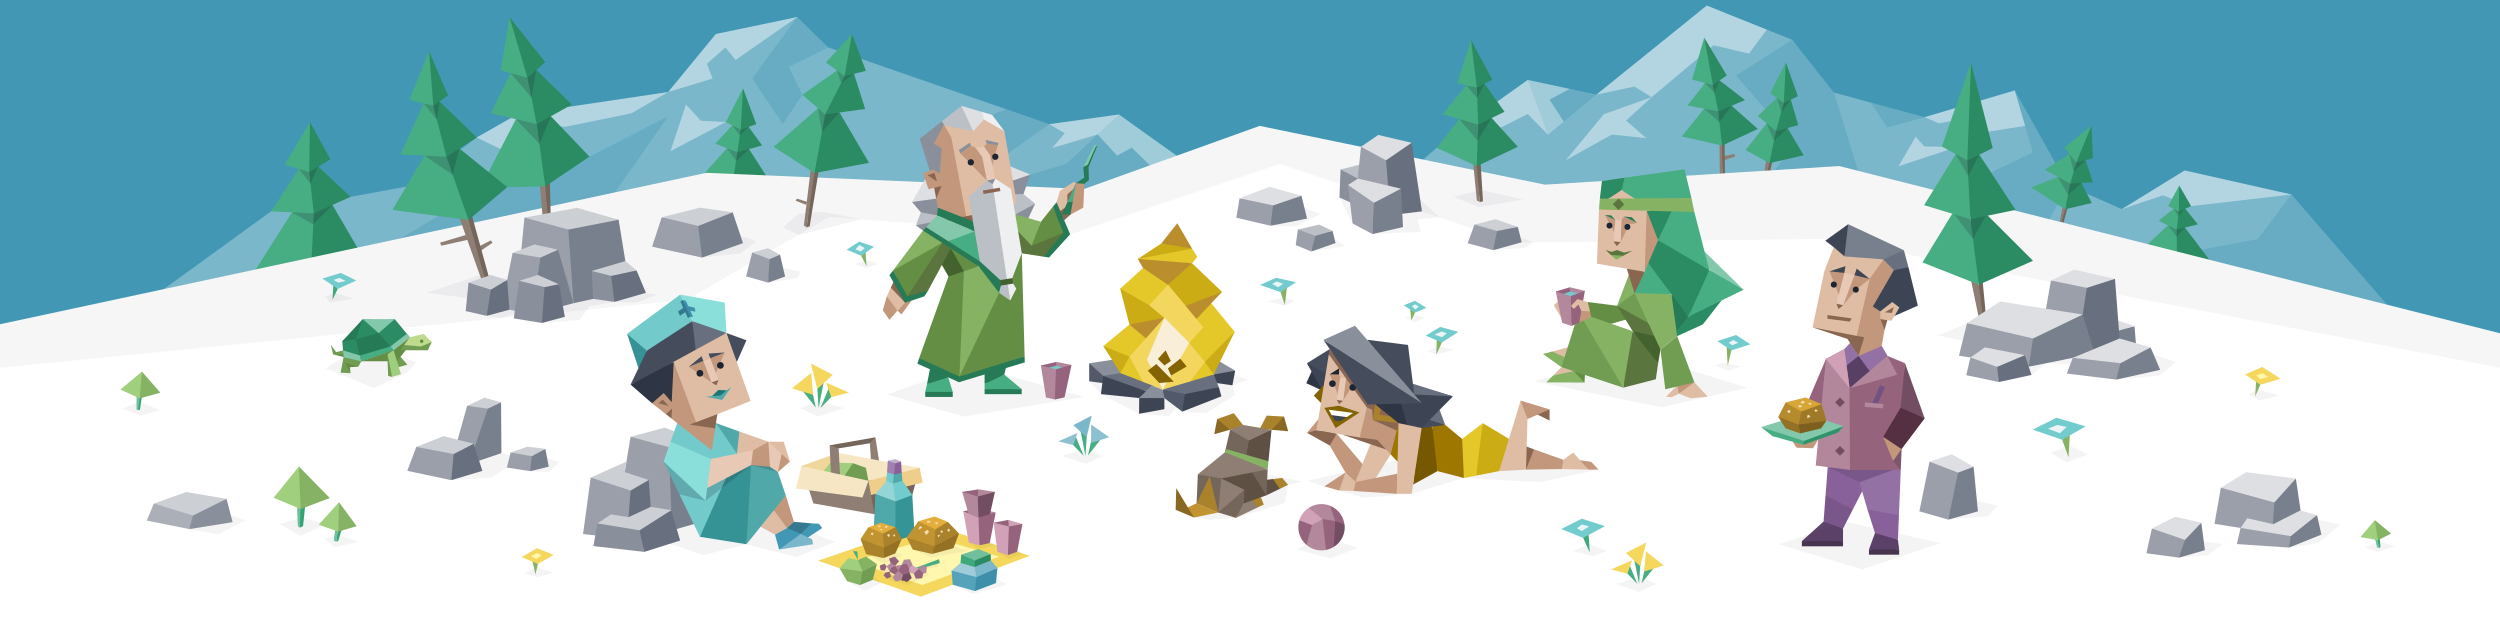 <?xml version="1.0" encoding="utf-8"?>
<svg xmlns="http://www.w3.org/2000/svg" viewBox="0 0 1600 400">
  <defs>
    <style>.a,.bo{fill:#4298b4;}.ad,.b{fill:#7bb7ca;}.c{fill:#67acc3;}.d{fill:#b3d5e1;}.e{fill:#a0cbd9;}.bz,.f{fill:#8e7e73;}.cc,.g{fill:#74665b;}.bh,.h{fill:#2b8b62;}.ab,.i{fill:#47ad82;}.aa,.ae,.aw,.bv,.ec,.j,.m,.v{fill:#1d2432;}.bv,.j{opacity:0.2;}.k{fill:#f6f6f7;}.aa,.ab,.ac,.ad,.ae,.af,.ag,.ah,.ai,.aj,.ba,.bb,.bc,.bd,.be,.bf,.bg,.bh,.bi,.bj,.bk,.bl,.bm,.bn,.bo,.bp,.bq,.br,.bs,.bt,.bu,.bv,.bw,.bx,.by,.bz,.ca,.cb,.cc,.cd,.ce,.cf,.cg,.dc,.de,.df,.dg,.dh,.di,.dj,.dk,.dl,.dm,.dp,.dq,.dr,.ds,.dt,.du,.dv,.dw,.dx,.dy,.dz,.ea,.eb,.ec,.ed,.ee,.ef,.eg,.eh,.ei,.ej,.k,.l,.v{fill-rule:evenodd;}.l{fill:#fff;}.ae,.m,.v{opacity:0.05;}.dk,.n{fill:#787f8d;}.o{fill:#9a9fa9;}.p{fill:#cccfd4;}.bx,.q{fill:#68707f;}.ed,.r{fill:#89909b;}.s{fill:#abafb8;}.t{fill:#dddfe2;}.u{fill:#bbbfc6;}.w{fill:#33a474;}.x{fill:#70bf9d;}.ag,.y{fill:#86b264;}.z{fill:#a0cf7e;}.aa{opacity:0.05;}.aa,.ae{isolation:isolate;}.ac{fill:#8dc1d2;}.af,.cl{fill:#f4d75c;}.ah,.al{fill:#72cbcc;}.ai,.am{fill:#ecf4f7;}.aj,.cm{fill:#fff7ae;}.ak{fill:#3da87b;}.an,.bg{fill:#8a6651;}.ao,.bi{fill:#267a56;}.ap,.bk{fill:#84c8ab;}.aq,.ba{fill:#dfbda5;}.ar,.bb{fill:#c2977b;}.as,.bd{fill:#648e43;}.at,.bf{fill:#44622d;}.au,.be{fill:#5a753d;}.av{fill:#eeeff1;}.ax,.bj{fill:#e7c9b5;}.ay,.bl{fill:#b3889d;}.az,.bm{fill:#96637c;}.bc,.cj{fill:#709d52;}.bn{fill:#347990;}.bp{fill:#50a8a9;}.bq{fill:#369395;}.br{fill:#72cacb;}.bs{fill:#454d5d;}.bt{fill:#8bdfdb;}.bu,.da{fill:#3e90aa;}.bw{fill:#2e3544;}.by{fill:#1c7678;}.ca,.cu{fill:#aa822b;}.cb{fill:#5f5044;}.cd{fill:#886822;}.ce,.cv{fill:#c29431;}.cf,.cy{fill:#734d61;}.cg,.cz{fill:#d1a1b8;}.ch{fill:#f1d69c;}.ci{fill:#f6e6c4;}.ck{fill:#eece88;}.cn{fill:#359496;}.co{fill:#4fa9aa;}.cp{fill:#94d5d5;}.cq,.de{fill:#88619a;}.cr{fill:#9f80ae;}.cs{fill:#c3b0cc;}.ct,.ds{fill:#947125;}.cw{fill:#e4ae3a;}.cx,.dw{fill:#f4deb0;}.db{fill:#55a2bb;}.dc{fill:#5e436b;}.dd{fill:#493551;}.df{fill:#9471a4;}.dg{fill:#7a578a;}.dh{fill:#95637c;}.di{fill:#583f64;}.dj{fill:#3d4554;}.dl{fill:#b2879c;}.dm{fill:#d0a0b7;}.dn{fill:#734d60;}.do{fill:#735283;}.dp{fill:#543042;}.dq{fill:#2d9368;}.dr{fill:#7d5f1f;}.dt{fill:#9f7928;}.du{fill:#b68b2e;}.dv{fill:#d8a537;}.dx{fill:#cbac14;}.dy{fill:#e4c728;}.dz{fill:#755800;}.ea{fill:#9d7700;}.eb{fill:#846400;}.ee{fill:#51596a;}.ef{fill:#f3d65d;}.eg{fill:#bb8e2d;}.eh{fill:#f9eed7;}.ei{fill:#beda8d;}.ej{fill:#9fce7e;}</style>
  </defs>
  <rect class="a" height="400" width="1600"/>
  <polygon class="b" points="1529.34 210.82 1466.5 124.47 1398.15 112.09 1357.91 133.85 1357.91 133.85 1323.51 118.63 1311.28 107.52 1289.39 57.87 1273.51 68.69 1231.71 74.99 1215.83 73.12 1197.36 65.67 1173.68 59.25 1153.36 49.72 1147.01 25.48 1130.74 18.95 1091.78 14.79 1021.71 60.54 1002.12 63.78 977.78 51.17 919.51 94.59 909.54 103.23 957.76 140.92 1150.03 137.83 1416.74 188.98 1414.97 186.01 1529.34 210.82"/>
  <polygon class="c" points="983.94 56.13 991.73 75.53 1000.84 77.81 1021.71 60.54 1004.56 56.88 983.94 56.13"/>
  <polygon class="c" points="1147.01 25.48 1111.07 48.34 1148.45 91.38 1130.36 117 1189.52 110.2 1173.68 59.25 1147.01 25.48"/>
  <polygon class="c" points="1231.71 74.99 1207.76 81.57 1197.36 65.67 1231.71 74.99"/>
  <polygon class="c" points="1289.39 57.87 1301.09 97.64 1234.45 129.29 1304.53 153.19 1323.51 118.63 1289.39 57.87"/>
  <polygon class="d" points="1092.31 3.55 1021.71 60.54 1046.02 55.36 1057.01 62.21 1096.66 28.96 1119.36 34.32 1130.74 18.95 1092.31 3.55"/>
  <polygon class="d" points="1057.01 62.21 1026.42 73.12 1002.12 102.5 1031.62 86.09 1053.68 88.48 1040.69 77.17 1057.01 62.21"/>
  <polygon class="d" points="977.78 51.17 939.87 78.03 954.66 84.52 977.78 72.94 990.68 86.22 985.79 63.4 977.78 51.17"/>
  <polygon class="e" points="990.68 86.22 1000.84 77.81 991.73 63.78 1004.56 56.88 977.78 51.17 990.68 86.22"/>
  <polygon class="c" points="1393.2 149.45 1352.29 179.19 1420.19 190.57 1393.2 149.45"/>
  <polygon class="d" points="1289.39 57.87 1296.06 80.57 1271.16 84.45 1265.85 80.57 1268.92 73.62 1240.99 78.93 1231.71 74.99 1289.39 57.87"/>
  <polygon class="d" points="1226.02 87.53 1231.54 93.71 1252.11 94.1 1215.04 106.4 1226.02 87.53"/>
  <polygon class="b" points="761.1 110.75 716.05 73.28 697.24 78.88 671.48 79.45 654.05 77.4 643.92 69.89 530.05 30.37 515.22 23.76 510.2 10.92 460.13 23.75 427.64 58.88 333.9 76.28 305.08 87.98 263.6 118.79 173.52 135.24 79.64 203.3 497.54 151.28 693.3 132.92 761.1 110.75"/>
  <polygon class="c" points="510.2 10.92 481.39 50.27 501.03 79.46 513.52 60.65 504.82 42.74 530.05 30.37 510.2 10.92"/>
  <polygon class="c" points="346.33 98.89 253.46 154.37 339.35 148.03 388.25 130.75 427.64 74.4 377.27 100.24 346.33 98.89"/>
  <polygon class="c" points="671.48 79.45 637.61 103.53 594.64 89.61 643.92 69.89 671.48 79.45"/>
  <polygon class="c" points="716.05 73.28 682.41 104.85 659.34 111.73 623.71 129.78 697.09 135.9 769.15 112.11 716.05 73.28"/>
  <polygon class="d" points="716.05 73.28 671.48 79.45 681.43 85.25 673.38 94.73 702.47 86.02 712.28 82.94 716.05 73.28"/>
  <polygon class="e" points="716.05 73.28 765.49 108.49 744.81 114.53 724.32 94.49 714.94 99.61 702.47 86.02 716.05 73.28"/>
  <polygon class="d" points="458.13 21.75 427.64 58.88 456.06 50.27 452.4 40.8 464.28 30.37 470.8 38.36 510.2 10.92 458.13 21.75"/>
  <polygon class="d" points="330.9 73.28 427.64 58.88 404.17 72.49 361.75 81.17 343.64 79.45 321.43 95.92 305.08 87.98 330.9 73.28"/>
  <polygon class="d" points="323.72 112.45 314.34 110.75 300.27 109.43 281.39 135.9 293.64 135.42 323.72 112.45"/>
  <polygon class="d" points="448.49 77.28 439.04 66.88 429.12 96.72 464.57 78.09 448.49 77.28"/>
  <polygon class="c" points="1466.5 124.47 1444.94 152.99 1376.38 165.99 1533.17 201.3 1466.5 124.47"/>
  <polygon class="d" points="1398.15 109.09 1466.5 124.47 1402.33 131.93 1384.24 125 1357.91 133.85 1398.15 109.09"/>
  <polygon class="f" points="1103.13 102.5 1110.54 100.26 1109.89 98.52 1102.88 99.97 1103.13 102.5"/>
  <polygon class="g" points="1103.66 85.64 1103.95 112.39 1102.51 112.32 1100.91 85.14 1103.66 85.64"/>
  <polygon class="f" points="1102.03 88.22 1102.51 112.32 1100.69 112.23 1100.42 84.61 1102.03 88.22"/>
  <polygon class="h" points="1102.13 93.18 1124.96 82.52 1108.2 67.67 1102.04 62.21 1095.64 76.94 1102.13 93.18"/>
  <polygon class="i" points="1095.3 63.77 1090.64 69.56 1076.36 87.32 1102.13 93.18 1099.64 71.28 1095.3 63.77"/>
  <polygon class="j" points="1090.64 69.56 1100.48 78.2 1108.2 67.67 1090.64 69.56"/>
  <polygon class="i" points="1095.4 48.34 1091.43 52.89 1079.95 67.52 1099.64 71.28 1103.83 62.97 1095.4 48.34"/>
  <polygon class="h" points="1096.26 54.45 1099.64 71.28 1116.81 64.04 1100.54 51.47 1097.65 49.8 1096.26 54.45"/>
  <polygon class="j" points="1091.24 53.13 1097.22 59.25 1100.54 51.47 1091.24 53.13"/>
  <polygon class="h" points="1090.7 24.09 1091.07 50.6 1096.26 54.45 1105.13 48.27 1090.7 24.09"/>
  <polygon class="i" points="1090.7 24.09 1082.88 50.94 1096.26 54.45 1090.7 24.09"/>
  <polygon class="f" points="1133.29 103.34 1130.14 113.7 1128.42 113.62 1131.21 98.22 1133.29 103.34"/>
  <polygon class="g" points="1134.57 101.78 1132.04 113.8 1130.14 113.7 1132.37 104.42 1133.14 99.16 1134.57 101.78"/>
  <polygon class="h" points="1141.55 77.81 1144.07 82.06 1154.37 99.38 1132.37 104.42 1134.21 81.93 1141.55 77.81"/>
  <polygon class="i" points="1134.95 74.99 1130.66 78.93 1117.16 96.04 1132.37 104.42 1136.65 83.96 1134.95 74.99"/>
  <polygon class="j" points="1130.66 78.93 1135.37 90.11 1144.07 82.06 1130.66 78.93"/>
  <polygon class="h" points="1146.1 63.78 1150.85 80.04 1136.65 83.96 1140.7 64.77 1146.1 63.78"/>
  <polygon class="i" points="1142.37 57.87 1125.03 74.16 1136.65 83.96 1141.59 66.03 1142.37 57.87"/>
  <polygon class="j" points="1137.21 62.72 1139.99 71.84 1146.1 63.78 1137.21 62.72"/>
  <polygon class="i" points="1132.96 59.5 1142.96 40.09 1145.51 56.84 1141.59 66.03 1132.96 59.5"/>
  <polygon class="h" points="1142.96 40.09 1150.61 61.54 1141.59 66.03 1142.96 40.09"/>
  <polygon class="h" points="472.94 93.5 479.39 95.4 492.4 115.72 468.64 118.79 469.1 100.62 472.94 93.5"/>
  <polygon class="i" points="448.49 113.62 465.22 94.87 472.94 93.5 471.88 97.51 468.64 118.79 448.49 113.62"/>
  <polygon class="j" points="465.22 94.87 471.31 103.08 479.39 95.4 465.22 94.87"/>
  <polygon class="h" points="471.88 97.51 487.74 93.06 479.13 81.19 474.48 80.14 470.51 91.53 471.88 97.51"/>
  <polygon class="i" points="457.83 91.94 471.88 97.51 474.48 80.14 468.64 80.19 457.83 91.94"/>
  <polygon class="j" points="468.64 80.19 473.48 86.79 479.13 81.19 468.64 80.19"/>
  <polygon class="h" points="475.51 56.54 484.02 79.46 474.05 82.98 471.81 74.5 475.51 56.54"/>
  <polygon class="i" points="475.51 56.54 464.57 78.09 474.05 82.98 475.51 56.54"/>
  <polygon class="g" points="1319.32 142.04 1321.13 133.3 1323.59 131.67 1320.69 142.39 1319.32 142.04"/>
  <polygon class="f" points="1321.74 133.91 1319.32 142.04 1318.26 141.84 1320.44 130.56 1321.74 133.91"/>
  <polygon class="h" points="1332.18 117.09 1338.66 129.91 1321.74 133.91 1321.97 120.96 1325.11 112.69 1332.18 117.09"/>
  <polygon class="i" points="1320.85 110.64 1317.03 113.23 1299.96 119.94 1321.74 133.91 1324.91 117.52 1320.85 110.64"/>
  <polygon class="j" points="1317.03 113.23 1323.55 124.58 1332.18 117.09 1317.03 113.23"/>
  <polygon class="h" points="1332.88 98.54 1334.77 102.62 1339.43 116.65 1324.91 117.52 1325.48 104.07 1332.88 98.54"/>
  <polygon class="i" points="1326.54 97.78 1324.36 98.48 1308.7 108.7 1324.91 117.52 1328.8 104.15 1326.54 97.78"/>
  <polygon class="j" points="1324.36 98.48 1327.15 109.82 1334.77 102.62 1324.36 98.48"/>
  <polygon class="h" points="1338.56 80.3 1339.48 101.27 1328.8 104.15 1328.31 94.1 1338.56 80.3"/>
  <polygon class="i" points="1321.2 94.46 1338.56 80.3 1328.8 104.15 1321.2 94.46"/>
  <polygon class="h" points="201.1 131.67 212.79 131.16 230.21 161.06 199.18 170.29 196.12 155.72 201.1 131.67"/>
  <polygon class="i" points="163.38 172.88 186.88 135.88 201.1 131.67 200.86 136.56 199.18 170.29 163.38 172.88"/>
  <polygon class="j" points="186.74 135.88 200.51 143.57 212.79 131.16 186.74 135.88"/>
  <polygon class="h" points="196.69 99.95 224.27 125.97 200.86 136.56 196.12 124.58 196.69 99.95"/>
  <polygon class="i" points="173.52 135.24 200.86 136.56 196.69 99.95 173.52 135.24"/>
  <polygon class="j" points="191.32 108.14 198.7 117.59 203.57 106.74 191.32 108.14"/>
  <polygon class="h" points="198.42 78.14 211.44 101.96 197.86 110.21 196.88 93.06 198.42 78.14"/>
  <polygon class="i" points="198.42 78.14 182.24 105.27 197.86 110.21 198.42 78.14"/>
  <polygon class="h" points="1393.03 142.26 1398.18 145.41 1414.88 167.38 1393.24 165.96 1388.51 157.05 1393.03 142.26"/>
  <polygon class="i" points="1371.54 159.14 1387.47 144.2 1393.03 142.26 1393.24 165.96 1371.54 159.14"/>
  <polygon class="j" points="1387.47 144.2 1393.11 151.47 1398.35 145.65 1387.47 144.2"/>
  <polygon class="h" points="1394.97 130.96 1398.57 133.55 1406.64 143.58 1393.07 146.97 1392.84 139.98 1394.97 130.96"/>
  <polygon class="i" points="1381.52 141.26 1393.07 146.97 1394.97 130.96 1391.11 133.63 1381.52 141.26"/>
  <polygon class="j" points="1391.11 133.63 1394.1 138.25 1398.57 133.55 1391.11 133.63"/>
  <polygon class="h" points="1394.69 118.69 1402.33 131.93 1394.45 135.31 1393.96 129.22 1394.69 118.69"/>
  <polygon class="i" points="1394.69 118.69 1387.69 131.9 1394.45 135.31 1394.69 118.69"/>
  <polygon class="k" points="806.18 80.57 693.83 120.95 451.96 110.61 0 207.51 0 400 1600 400 1600 213.31 1177 106.26 988.66 118.18 806.18 80.57"/>
  <polygon class="l" points="0 235.36 439.81 191.84 530.91 138.75 682.68 150.7 819.11 104.87 969.38 155.28 1168.57 152.89 1600 235.36 1600 400 0 400 0 235.36"/>
  <polygon class="m" points="1258.89 206.79 1240.47 214.67 1271.1 221.56 1286.31 210.84 1258.89 206.79"/>
  <polygon class="m" points="930.28 125.95 946.38 132.55 974.64 127.68 947.17 121.55 930.28 125.95"/>
  <polygon class="g" points="947.38 100.89 949.11 128.85 947.17 129.29 943.66 101.79 947.38 100.89"/>
  <polygon class="f" points="945.1 106.4 947.17 129.29 945.19 128.3 942.36 99.85 945.1 106.4"/>
  <polygon class="h" points="945.1 106.4 971.41 93.94 954.66 75.53 949.53 69.89 939.87 78.03 945.1 106.4"/>
  <polygon class="i" points="940.37 67.78 933.94 76.23 919.51 94.59 945.1 106.4 946.08 79.72 940.37 67.78"/>
  <polygon class="j" points="933.94 76.23 945.7 90.04 954.66 75.53 933.94 76.23"/>
  <polygon class="h" points="947.35 49.72 950.1 53.58 962.89 71.51 946.08 79.72 942.87 53.46 947.35 49.72"/>
  <polygon class="i" points="941.27 51.17 938.45 54.59 923.18 73.13 946.08 79.72 945.15 56.13 941.27 51.17"/>
  <polygon class="j" points="938.45 54.59 945.41 62.87 950.1 53.58 938.45 54.59"/>
  <polygon class="h" points="941.46 25.48 955.09 51.02 945.15 56.13 941.71 45.76 941.46 25.48"/>
  <polygon class="i" points="941.46 25.48 932.63 53.25 945.15 56.13 941.46 25.48"/>
  <polygon class="m" points="501.21 145.56 510.81 136.86 526.85 135.57 551.41 140.36 510.91 150.4 501.21 145.56"/>
  <polygon class="f" points="515.68 131.02 509.21 128.44 510.07 127.13 516.87 129.26 515.68 131.02"/>
  <polygon class="g" points="524.71 104.85 518.18 144.83 516.26 145.56 520.43 108.73 524.71 104.85"/>
  <polygon class="f" points="521.26 110.75 516.26 145.56 514.48 144.37 519.36 104.48 521.26 110.75"/>
  <polygon class="h" points="537.29 72 556.15 104.22 521.26 110.75 523.31 75.94 527.04 67.7 537.29 72"/>
  <polygon class="i" points="528.54 65.02 523.53 69.32 495.07 94.02 521.26 110.75 528.09 73.28 528.54 65.02"/>
  <polygon class="j" points="523.53 69.32 526.06 84.41 537.29 72 523.53 69.32"/>
  <polygon class="h" points="546.57 47.23 553.69 69.72 528.09 73.28 537.9 44.49 546.57 47.23"/>
  <polygon class="i" points="540.9 41.43 535.6 45.15 513.52 60.65 528.09 73.28 540.54 48.76 540.9 41.43"/>
  <polygon class="j" points="535.6 45.15 538.34 53.1 546.57 47.23 535.6 45.15"/>
  <polygon class="h" points="545.26 21.75 554.16 45.32 540.54 48.76 540.39 35.26 545.26 21.75"/>
  <polygon class="i" points="545.26 21.75 528.54 39.99 540.54 48.76 545.26 21.75"/>
  <polygon class="g" points="348.94 119.33 347.76 126.13 350.98 143.87 352.55 142.53 351.83 112.45 348.94 119.33"/>
  <polygon class="f" points="348.94 119.33 350.98 143.87 347.58 142.21 344.55 108.13 348.94 119.33"/>
  <polygon class="h" points="348.94 119.33 377.27 100.24 343.53 64.98 339.35 69.84 348.94 119.33"/>
  <polygon class="i" points="330.2 76.3 307.45 120.11 348.94 119.33 343.53 79.45 337.5 71.73 330.2 76.3"/>
  <polygon class="j" points="330.2 76.3 345.26 92.16 352.55 74.4 330.2 76.3"/>
  <polygon class="h" points="343.27 44.79 365.99 66.88 343.53 79.45 337.5 62.44 333.82 43.95 343.27 44.79"/>
  <polygon class="i" points="329.75 40.8 326.81 46.77 314.1 72.49 343.53 79.45 337.57 49.83 329.75 40.8"/>
  <polygon class="j" points="326.81 46.77 340.11 62.44 343.27 44.79 326.81 46.77"/>
  <polygon class="h" points="326.05 10.92 348.94 39.78 337.57 49.83 330.05 33.47 326.05 10.92"/>
  <polygon class="i" points="326.05 10.92 320.51 44.98 337.57 49.83 326.05 10.92"/>
  <polygon class="m" points="273.23 187.4 311.53 192.34 324.58 185.39 307.08 175.98 273.23 187.4"/>
  <polygon class="f" points="306.67 157.64 314.12 153.84 315.23 155.34 307.45 160.65 306.67 157.64"/>
  <polygon class="f" points="297.98 150.43 281.65 155.3 282.42 157.25 299.86 153.36 297.98 150.43"/>
  <polygon class="g" points="310.5 179.16 299.86 148.03 297.98 135.42 302.33 139.02 313.74 180.36 310.5 179.16"/>
  <polygon class="f" points="299.86 140.83 310.5 179.16 308.46 179.87 292.63 135.42 299.86 140.83"/>
  <polygon class="h" points="288.75 89.61 294.02 95.04 324.58 119.79 299.86 140.83 283.69 116.17 281.65 95.89 288.75 89.61"/>
  <polygon class="i" points="274.43 93.76 271.68 99.64 251.09 134.36 299.86 140.83 285.74 100.33 274.43 93.76"/>
  <polygon class="j" points="271.68 99.64 289.75 111.85 294.02 95.04 271.68 99.64"/>
  <polygon class="h" points="278.33 62.02 281.33 64.94 305.08 87.98 285.74 100.33 275.01 75.57 274.43 65.35 278.33 62.02"/>
  <polygon class="i" points="272.69 63.04 271.23 66.23 256.25 98.89 285.74 100.33 277.31 67.78 272.69 63.04"/>
  <polygon class="j" points="271.23 66.23 279.6 76.62 281.33 64.94 271.23 66.23"/>
  <polygon class="h" points="274.61 32.77 286.76 61.1 277.31 67.78 271.44 56.76 274.61 32.77"/>
  <polygon class="i" points="274.61 32.77 261.99 63.88 277.31 67.78 274.61 32.77"/>
  <polygon class="g" points="1266.45 182.2 1265.62 187.99 1269.59 206.79 1271.4 206.24 1268.51 176.11 1266.45 182.2"/>
  <polygon class="f" points="1266.45 182.2 1269.59 206.79 1267.27 207.5 1260.64 175.35 1266.45 182.2"/>
  <polygon class="h" points="1261.09 140.32 1266.45 132.72 1271.4 137.21 1301.11 166.89 1266.45 182.2 1259.94 161.19 1261.09 140.32"/>
  <polygon class="i" points="1253.74 131.44 1249.9 136 1230.41 167.96 1266.45 182.2 1261.09 140.32 1253.74 131.44"/>
  <polygon class="j" points="1249.9 136 1262.71 152.99 1271.4 137.21 1249.9 136"/>
  <polygon class="h" points="1264.26 96.1 1266.77 98.96 1289.94 134.31 1261.09 140.32 1256.17 101.17 1264.26 96.1"/>
  <polygon class="i" points="1255.55 94.1 1251.64 98.64 1231.41 131.31 1261.09 140.32 1259.09 102.72 1255.55 94.1"/>
  <polygon class="j" points="1251.64 98.64 1259.62 112.75 1266.77 98.96 1251.64 98.64"/>
  <polygon class="h" points="1261.43 40.1 1275.33 94.75 1259.09 102.72 1257.4 84.52 1261.43 40.1"/>
  <polygon class="i" points="1261.43 40.1 1242.79 93.79 1259.09 102.72 1261.43 40.1"/>
  <polygon class="m" points="1300.15 239.94 1309.76 232.4 1332.89 233.69 1354.38 242.94 1382.17 240.33 1392.49 231.64 1373.23 225.37 1344.64 216.63 1289.5 231.64 1300.15 239.94"/>
  <polygon class="m" points="428.93 347.95 449.99 355.28 477.74 348.32 509.35 356.43 534.32 346.96 501.5 333.29 477.74 320.8 427.87 326.63 421.22 339.49 428.93 347.95"/>
  <polygon class="n" points="427.99 286.15 426.16 317.04 430.14 339.41 453.99 332.53 443.03 280.44 431.16 281.3 427.99 286.15"/>
  <polygon class="o" points="403.56 279.55 394.53 334 430.14 339.41 427.99 286.15 423.29 280.76 403.56 279.55"/>
  <polygon class="p" points="403.56 279.55 425.36 273.68 443.03 280.44 427.99 286.15 403.56 279.55"/>
  <polygon class="q" points="415.21 307.16 406.72 309.48 403.56 313.96 398.04 323.21 401.23 345.14 417.36 337.47 415.21 307.16"/>
  <polygon class="o" points="378.06 305.62 373.15 341.76 401.23 345.14 403.56 313.96 396.64 307.77 378.06 305.62"/>
  <polygon class="p" points="400.93 295.41 378.06 305.62 403.56 313.96 415.21 307.16 399.91 302.19 400.93 295.41"/>
  <polygon class="q" points="429.62 326.51 435.29 345.94 412.33 353.21 407.14 338.33 429.62 326.51"/>
  <polygon class="r" points="382.34 334.96 379.79 349.51 412.33 353.21 409.28 339.41 401.75 335.6 382.34 334.96"/>
  <polygon class="p" points="416.43 324.38 402.29 330.97 391.02 329.21 382.34 334.96 409.28 339.41 429.62 326.51 416.43 324.38"/>
  <polygon class="m" points="311.44 202.15 320.97 203.56 335.64 198.82 346.82 206.7 371.01 204.73 377.27 196.04 393.23 193.21 407.31 193.74 420.13 188.56 413.4 187.4 381.5 175.98 328.82 187.4 311.44 202.15"/>
  <polygon class="n" points="372.1 139.28 359.69 145.82 367.06 194.04 403.31 186.07 395.92 140.62 372.1 139.28"/>
  <polygon class="o" points="335.64 139.28 332.27 174.11 367.06 194.04 363.73 146.92 353.14 139.96 335.64 139.28"/>
  <polygon class="n" points="357.16 159.81 367.06 194.04 340.31 201.16 340.31 162.68 357.16 159.81"/>
  <polygon class="o" points="328.06 161.86 320.97 197.15 340.31 201.16 345.86 164.86 342.61 161.86 328.06 161.86"/>
  <polygon class="p" points="342 156.43 328.06 161.86 345.86 164.86 357.16 159.81 342 156.43"/>
  <polygon class="q" points="348.48 183.75 352.18 181.9 357.67 181.9 361.5 202.75 346.82 206.7 345.86 200.21 348.48 183.75"/>
  <polygon class="r" points="328.82 203.79 332.27 179.72 342.61 181.12 348.48 183.75 346.82 206.7 328.82 203.79"/>
  <polygon class="p" points="332.27 179.72 344.16 175.98 357.67 181.9 348.48 183.75 332.27 179.72"/>
  <polygon class="q" points="324.58 179.16 326.05 198.21 311.44 202.15 311.63 183.17 324.58 179.16"/>
  <polygon class="r" points="299.86 180.9 312.22 180.9 314.12 185.39 311.44 202.15 298.03 199.09 299.86 180.9"/>
  <polygon class="p" points="299.86 180.9 314.12 175.98 324.58 179.16 314.12 185.39 299.86 180.9"/>
  <polygon class="p" points="335.64 139.28 363.73 146.92 395.92 140.62 369.28 133 335.64 139.28"/>
  <polygon class="q" points="391.18 173.42 388.25 180.69 393.23 193.21 413.4 187.4 407.4 173.07 391.18 173.42"/>
  <polygon class="r" points="378.67 173.42 389.55 173.98 391.18 176.59 393.23 193.21 379.58 191.29 378.67 173.42"/>
  <polygon class="p" points="378.67 173.42 400.22 167.07 407.4 173.07 391.18 176.59 378.67 173.42"/>
  <polygon class="m" points="121.11 338.62 139.74 342.05 157.05 332.88 139.08 326.8 121.11 338.62"/>
  <polygon class="r" points="144.98 319.26 148.88 334.19 121.11 338.62 121.11 327.17 144.98 319.26"/>
  <polygon class="s" points="98.45 322.28 93.92 333.15 121.11 338.62 123.47 329.97 119.77 323.6 98.45 322.28"/>
  <polygon class="p" points="98.45 322.28 119.13 314.89 144.98 319.26 123.47 329.97 98.45 322.28"/>
  <polygon class="m" points="288.82 307.31 314.51 305.62 324.39 299.24 333.08 296.24 339.33 301.55 351.2 302.16 358.05 295.66 346.45 292.01 328.3 292.01 320.91 289.99 309.82 289.06 296.34 296.24 288.82 307.31"/>
  <polygon class="n" points="320.67 257.51 320.91 289.99 306.63 294.84 297.3 293.95 310.2 258.01 320.67 257.51"/>
  <polygon class="o" points="298.97 259.69 290.35 290.57 301.33 293.25 312.2 261.55 310.2 258.01 298.97 259.69"/>
  <polygon class="p" points="298.97 259.69 312.2 261.55 320.67 257.51 310.01 254.52 298.97 259.69"/>
  <polygon class="n" points="349.03 287.29 351.2 298.66 339.33 301.55 337.93 290.74 349.03 287.29"/>
  <polygon class="o" points="326.82 289.59 324.39 299.24 339.33 301.55 340.35 292.01 337.93 289.07 326.82 289.59"/>
  <polygon class="p" points="337.54 285.84 326.82 289.59 340.35 292.01 349.03 287.29 337.54 285.84"/>
  <polygon class="q" points="303.12 284.01 308.74 301.34 288.82 307.31 285.86 288.07 303.12 284.01"/>
  <polygon class="o" points="266.42 286.04 260.65 301.34 288.82 307.31 290.35 290.57 280.65 285.18 266.42 286.04"/>
  <polygon class="p" points="266.42 286.04 283.84 279.1 303.12 284.01 290.35 290.57 266.42 286.04"/>
  <polygon class="n" points="1366.09 208.8 1367.11 221.56 1349.89 219.38 1348.72 211.73 1366.09 208.8"/>
  <polygon class="t" points="1353.19 204.3 1366.09 208.8 1348.17 213.69 1353.19 204.3"/>
  <polygon class="q" points="1353.58 178.47 1357.06 223.33 1335.58 225.65 1324.85 213.71 1329.83 180.77 1353.58 178.47"/>
  <polygon class="o" points="1312.61 179.51 1306.53 214.02 1330.45 217.63 1335.58 184.22 1333.09 180.91 1312.61 179.51"/>
  <polygon class="n" points="1376.38 222.33 1382.51 236.69 1354.38 242.94 1353.58 230.94 1376.38 222.33"/>
  <polygon class="n" points="1332.89 201.3 1340.55 226.2 1298.43 234.68 1296.89 214.96 1332.89 201.3"/>
  <polygon class="o" points="1258.89 206.79 1253.74 227.65 1298.43 234.68 1301.11 216.63 1291.79 208.62 1258.89 206.79"/>
  <polygon class="t" points="1258.89 206.79 1280.04 192.96 1332.89 201.3 1301.11 216.63 1258.89 206.79"/>
  <polygon class="q" points="1295.89 227.3 1300.15 239.94 1279.33 244.49 1272.48 234.39 1278.49 228.51 1295.89 227.3"/>
  <polygon class="o" points="1261.09 228.81 1258.4 240.13 1279.33 244.49 1278.13 234.8 1275.64 231.23 1261.09 228.81"/>
  <polygon class="t" points="1270.28 222.33 1295.89 227.3 1278.13 234.8 1261.09 228.81 1270.28 222.33"/>
  <polygon class="o" points="1326.57 229.01 1322.74 239.09 1354.38 242.94 1357.06 232.47 1349.55 229.01 1326.57 229.01"/>
  <polygon class="t" points="1356.54 216.63 1326.57 229.01 1357.06 232.47 1376.38 222.33 1356.54 216.63"/>
  <polygon class="t" points="1312.61 179.51 1335.58 184.22 1353.58 178.47 1327.3 172.57 1312.61 179.51"/>
  <polygon class="m" points="865.65 143 872.47 140.45 878.29 149.8 909.25 148.33 907.25 140.45 921.01 139.06 902.93 122 866.36 122 857.23 126.41 865.65 143"/>
  <polygon class="r" points="857.95 108.49 857.23 126.41 867.31 130.91 872.29 119.7 870.63 111.9 857.95 108.49"/>
  <polygon class="u" points="869.08 114.28 857.95 108.49 875.93 103.91 875.93 110.96 869.08 114.28"/>
  <polygon class="q" points="903.43 91.38 910.06 135.28 889.98 137.68 884.69 99.95 903.43 91.38"/>
  <polygon class="o" points="871.01 93.93 867.31 130.91 889.98 137.68 887.03 102.61 882.63 94.5 871.01 93.93"/>
  <polygon class="t" points="882.08 86.37 871.01 93.93 887.03 102.61 903.43 91.38 882.08 86.37"/>
  <polygon class="n" points="896.59 120.75 897.93 145.32 878.29 149.8 877.82 127.83 896.59 120.75"/>
  <polygon class="o" points="862.72 118.37 865.65 143 878.29 149.8 879.31 129.78 874.08 122.93 862.72 118.37"/>
  <polygon class="t" points="869.08 114.28 862.72 118.37 879.31 129.78 896.59 120.75 869.08 114.28"/>
  <polygon class="m" points="839.21 160.95 861.3 157.38 850.81 151.28 839.21 160.95"/>
  <polygon class="n" points="852.84 147.76 854.75 155.57 839.21 160.95 840.12 150.26 852.84 147.76"/>
  <polygon class="o" points="830.68 146.88 829.25 156.86 839.21 160.95 841.79 150.95 840.12 148.34 830.68 146.88"/>
  <polygon class="u" points="830.68 146.88 844.13 143.73 852.84 147.76 841.79 150.95 830.68 146.88"/>
  <polygon class="m" points="1394.51 356.89 1413.42 355.27 1422.38 348.19 1402.83 345.7 1394.51 356.89"/>
  <polygon class="m" points="1464.99 350.44 1483.65 347.57 1497.69 335.77 1463.33 328.39 1464.99 350.44"/>
  <polygon class="n" points="1408.84 334.5 1411.14 352.09 1394.51 356.89 1395.51 344.81 1408.84 334.5"/>
  <polygon class="o" points="1377.2 338.25 1373.68 354.09 1394.51 356.89 1398.38 345.55 1391.23 340.04 1377.2 338.25"/>
  <polygon class="t" points="1377.2 338.25 1391.99 330.75 1408.84 334.5 1398.38 345.55 1377.2 338.25"/>
  <polygon class="n" points="1482.89 329.63 1485.69 342.15 1464.99 350.44 1463.33 341.13 1482.89 329.63"/>
  <polygon class="n" points="1469.36 306.27 1473.18 332.19 1454.29 341.13 1450.23 319.23 1469.36 306.27"/>
  <polygon class="o" points="1421.36 312.15 1417.27 335.25 1454.29 341.13 1455.57 321.59 1448.42 313.42 1421.36 312.15"/>
  <polygon class="t" points="1421.36 312.15 1437.44 302.19 1469.36 306.27 1455.57 321.59 1421.36 312.15"/>
  <polygon class="o" points="1433.99 337.89 1431.57 348.19 1464.99 350.44 1466.08 343.13 1460.42 339.01 1433.99 337.89"/>
  <polygon class="t" points="1438.21 331.68 1454.82 335.48 1472.13 326.7 1482.89 329.63 1466.08 343.13 1433.99 337.89 1438.21 331.68"/>
  <polygon class="m" points="813.13 144.47 829.25 145 845.09 136.96 829.11 130.91 813.13 144.47"/>
  <polygon class="n" points="832.94 125.29 836.52 139.9 813.13 144.47 812.25 127.78 832.94 125.29"/>
  <polygon class="o" points="793.33 126.91 791.22 139.34 813.13 144.47 814.75 131.47 812.25 127.78 793.33 126.91"/>
  <polygon class="t" points="793.33 126.91 812.45 119.55 832.94 125.29 814.75 131.47 793.33 126.91"/>
  <polygon class="m" points="449.34 164.86 473.88 162.09 483.81 154.37 468.64 148.96 449.34 164.86"/>
  <polygon class="o" points="417.36 157.89 423.49 139.02 450.63 140.83 449.34 164.86 417.36 157.89"/>
  <polygon class="n" points="446.84 144.62 451.55 139.28 468.92 135.9 475.51 155.6 449.34 164.86 446.84 144.62"/>
  <polygon class="p" points="423.49 139.02 447.93 132.89 468.92 135.9 446.84 144.62 423.49 139.02"/>
  <polygon class="m" points="491.56 180.87 510.2 178.01 512.52 173.83 497.01 170.66 491.56 180.87"/>
  <polygon class="o" points="477.51 176.88 481.39 161.65 494.56 164.86 491.56 180.87 477.51 176.88"/>
  <polygon class="n" points="492.56 165.86 492.61 163.98 499.21 163.01 502.47 176.99 491.56 180.87 492.56 165.86"/>
  <polygon class="p" points="481.39 161.65 491.56 158.83 499.21 163.01 492.56 165.86 481.39 161.65"/>
  <polygon class="m" points="955.64 160.12 976.13 158.6 981.11 154.89 969.23 150.95 955.64 160.12"/>
  <polygon class="o" points="939.3 155.68 943.66 143.73 960.62 146.71 955.64 160.12 939.3 155.68"/>
  <polygon class="n" points="958.06 147.85 960.11 145.23 971.41 145.23 973.89 155.04 955.64 160.12 958.06 147.85"/>
  <polygon class="p" points="943.66 143.73 957.04 140.3 971.41 145.23 958.06 147.85 943.66 143.73"/>
  <polygon class="m" points="1246.9 332.57 1272.48 330.4 1278.49 323.59 1256.38 318.62 1246.9 332.57"/>
  <polygon class="o" points="1234.89 295.47 1228.4 327.25 1246.9 332.57 1257.17 300.48 1234.89 295.47"/>
  <polygon class="n" points="1253.17 302.48 1254.28 298.75 1263.11 298.73 1265.87 327.25 1246.9 332.57 1253.17 302.48"/>
  <polygon class="t" points="1234.89 295.47 1249.1 290.74 1263.11 298.73 1253.17 302.48 1234.89 295.47"/>
  <polygon class="v" points="1097.85 233.96 1105.93 237.11 1114.07 234.43 1102.45 232.13 1097.85 233.96"/>
  <polygon class="v" points="178.97 335.37 192.37 331.51 208.65 335.37 192.36 342.99 178.97 335.37"/>
  <polygon class="w" points="191.88 337.75 193.96 336.69 195.6 320.96 193.13 321.85 190.48 326.8 191.88 337.75"/>
  <polygon class="x" points="190.04 321.85 190.6 336.69 191.88 337.75 192.36 325.8 190.04 321.85"/>
  <polygon class="y" points="191.28 298.58 211.06 318.74 192.36 325.8 188.18 315.68 191.28 298.58"/>
  <polygon class="z" points="175.1 318.59 192.36 325.8 191.28 298.58 175.1 318.59"/>
  <polygon class="aa" points="705.49 291.82 694.99 287.39 679.65 291.82 695.12 296.85 705.49 291.82"/>
  <polygon class="ab" points="694.7 291.82 695.72 275.94 691.26 274.44 694.7 291.82"/>
  <polygon class="ab" points="693.6 291.82 688.65 279.83 685.64 283.57 693.6 291.82"/>
  <polygon class="ab" points="696.34 291.44 698.92 279.56 704.11 281.64 696.34 291.44"/>
  <polygon class="ac" points="698.33 283.46 709.9 279.83 698.33 271.67 698.33 283.46"/>
  <polygon class="ad" points="695.48 279.83 698.69 265.99 686.89 272.11 695.48 279.83"/>
  <polygon class="ac" points="686.89 284.87 689.62 277.06 677.27 282.45 686.89 284.87"/>
  <polygon class="ae" points="1059.81 373.69 1049.29 369.25 1033.95 373.69 1049.43 378.72 1059.81 373.69"/>
  <polygon class="ab" points="1049.01 373.69 1050.03 357.79 1045.56 356.29 1049.01 373.69"/>
  <polygon class="ab" points="1047.9 373.69 1042.95 361.69 1039.94 365.43 1047.9 373.69"/>
  <polygon class="ab" points="1050.65 373.3 1053.23 361.42 1058.43 363.5 1050.65 373.3"/>
  <polygon class="af" points="1052.29 365.77 1064.8 361.91 1053.37 352.82 1052.29 365.77"/>
  <polygon class="af" points="1049.74 362.38 1053.59 347.14 1040.6 353.88 1049.74 362.38"/>
  <polygon class="af" points="1041.53 367.12 1044.54 358.53 1030.95 364.46 1041.53 367.12"/>
  <polygon class="ae" points="512.22 261.23 523.58 256.44 540.14 261.23 523.43 266.66 512.22 261.23"/>
  <polygon class="ab" points="523.89 261.23 522.78 244.07 527.61 242.45 523.89 261.23"/>
  <polygon class="ab" points="525.08 261.23 530.42 248.28 533.68 252.32 525.08 261.23"/>
  <polygon class="ab" points="522.11 260.81 519.32 247.99 513.71 250.23 522.11 260.81"/>
  <polygon class="af" points="520.35 252.69 506.83 248.52 519.18 238.7 520.35 252.69"/>
  <polygon class="af" points="523.1 249.02 518.94 232.58 532.97 239.85 523.1 249.02"/>
  <polygon class="af" points="531.96 254.14 528.71 244.86 543.38 251.27 531.96 254.14"/>
  <polygon class="v" points="78.54 261.55 89.48 257.07 102.25 262.53 89.96 266.04 78.54 261.55"/>
  <polygon class="w" points="88.44 262.53 89.58 262.27 91.1 251.32 89.96 252.38 87.86 255.06 88.44 262.53"/>
  <polygon class="x" points="87.37 262.06 87.42 251.61 89.96 252.38 89.42 254.97 88.44 262.53 87.37 262.06"/>
  <polygon class="y" points="90.81 237.81 102.63 251.32 89.42 254.97 87.66 249.25 90.81 237.81"/>
  <polygon class="z" points="89.42 254.97 77.03 249.31 90.81 237.81 89.42 254.97"/>
  <polygon class="m" points="1513.36 350.28 1522.53 346.33 1532.78 349.65 1521.55 353.3 1513.36 350.28"/>
  <polygon class="w" points="1522.57 350.63 1523.52 350.16 1522.89 343.08 1521.7 344.75 1521.55 346.49 1522.57 350.63"/>
  <polygon class="x" points="1521.39 350.47 1519.88 344.27 1521.7 344.75 1522.57 350.63 1521.39 350.47"/>
  <polygon class="y" points="1519.88 332.88 1530.31 341.5 1521.84 345.7 1519.88 339.84 1519.88 332.88"/>
  <polygon class="z" points="1519.88 332.88 1510.7 343.72 1521.84 345.7 1519.88 332.88"/>
  <polygon class="v" points="207.59 344.86 216.73 342.43 229.41 346.68 214.19 350.14 207.59 344.86"/>
  <polygon class="w" points="215.18 346.68 216.51 346.12 218.84 338.3 216.73 338.52 215.63 342.47 215.18 346.68"/>
  <polygon class="x" points="213.63 345.9 214.63 338.19 216.73 338.52 215.18 346.68 213.63 345.9"/>
  <polygon class="y" points="216.96 321.42 228.24 336.71 216.49 340.25 214.96 331.94 216.96 321.42"/>
  <polygon class="z" points="216.96 321.42 203.98 335.82 216.49 340.25 216.96 321.42"/>
  <polygon class="ag" points="1108.09 224.23 1105.74 234 1104.91 219.65 1108.09 224.23"/>
  <polygon class="ah" points="1099.04 218.28 1111.05 214.42 1120.23 220.34 1108.09 224.23 1099.04 218.28"/>
  <polygon class="ai" points="1106.42 219.33 1109.23 217.61 1112.49 219.33 1108.55 221.02 1106.42 219.33"/>
  <polygon class="v" points="547.06 168.91 553.92 166.26 562.13 168.83 554.48 171.49 547.06 168.91"/>
  <polygon class="ag" points="551.15 163.67 554.61 170.42 553.83 159.81 551.15 163.67"/>
  <polygon class="ah" points="559.38 157.89 549.86 154.65 541.83 159.82 551.15 163.67 559.38 157.89"/>
  <polygon class="ai" points="553.51 158.78 550 156.81 547.45 159.54 550.77 160.97 553.51 158.78"/>
  <polygon class="v" points="335.72 366.88 343.28 362.96 353.62 366.41 344.07 369.47 335.72 366.88"/>
  <polygon class="ag" points="344.29 360.91 342.66 367.68 340.28 356.71 344.29 360.91"/>
  <polygon class="af" points="333.81 356.55 343.73 350.83 354.32 355.17 344.29 360.91 333.81 356.55"/>
  <polygon class="aj" points="339.88 355.92 343.69 353.87 346.68 355.44 343.06 357.73 339.88 355.92"/>
  <polygon class="m" points="1312.4 289.75 1324.29 285.04 1336.11 290.74 1322.69 295.88 1312.4 289.75"/>
  <polygon class="ag" points="1319.78 281.46 1323.85 292.66 1324.87 274.97 1319.78 281.46"/>
  <polygon class="ah" points="1300.88 274.97 1319.78 281.46 1334.83 272.88 1316.14 267.36 1300.88 274.97"/>
  <polygon class="ai" points="1310.62 274.41 1316.58 272.01 1322.69 273.21 1318.33 277.25 1310.62 274.41"/>
  <polygon class="m" points="1438.92 252.25 1445.27 249.23 1458.07 253.03 1445.92 256.46 1438.92 252.25"/>
  <polygon class="ag" points="1446.6 246.23 1443.28 253.71 1444.05 242.28 1446.6 246.23"/>
  <polygon class="af" points="1436.9 239.64 1446.6 246.23 1459.49 242.4 1447.88 234.85 1436.9 239.64"/>
  <polygon class="aj" points="1444.05 240.36 1448.19 238.83 1451.7 241.25 1446.6 242.66 1444.05 240.36"/>
  <polygon class="ae" points="1006.25 352.66 1017.04 348.21 1028.34 352.68 1019.36 355.98 1006.25 352.66"/>
  <polygon class="ak" points="1013.21 344.25 1017.45 353.52 1016.46 338.57 1013.21 344.25"/>
  <polygon class="al" points="999.16 338.57 1012.33 331.95 1027.19 336.74 1013.21 344.25 999.16 338.57"/>
  <polygon class="am" points="1009.25 338.1 1012.33 335.68 1017.04 336.89 1012.33 339.89 1009.25 338.1"/>
  <polygon class="v" points="208.15 189.69 213.9 187.39 226.66 191.09 210.96 193.39 208.15 189.69"/>
  <polygon class="ak" points="216.15 184.89 212.82 191.83 213.42 180.9 216.15 184.89"/>
  <polygon class="al" points="206.31 178.25 218.15 174.68 228.02 179.53 216.15 184.89 206.31 178.25"/>
  <polygon class="am" points="213.48 179.14 217.16 177.87 221.24 179.78 216.52 180.9 213.48 179.14"/>
  <polygon class="v" points="899.62 203.42 905.21 206.17 911.23 203.42 904.76 201.07 899.62 203.42"/>
  <polygon class="ag" points="905.63 200.08 903.24 205.04 902.41 196.64 905.63 200.08"/>
  <polygon class="ah" points="898.38 195.41 905.5 192.49 912.88 196.98 905.63 200.08 898.38 195.41"/>
  <polygon class="ai" points="903.62 195.84 905.63 194.81 908.16 196.28 905.63 198.01 903.62 195.84"/>
  <polygon class="v" points="919.25 226.98 930.32 223.96 921.01 221.36 913.34 224.75 919.25 226.98"/>
  <polygon class="ag" points="922.78 219.23 919.25 226.98 919.59 214.79 922.78 219.23"/>
  <polygon class="ah" points="933.37 212.41 921.73 209.24 912.45 214.79 922.78 219.23 933.37 212.41"/>
  <polygon class="ai" points="925.96 213.26 922.55 212.18 918.01 214.15 922.91 215.78 925.96 213.26"/>
  <polygon class="v" points="811.35 192.94 822.31 195.76 828.57 192.44 820.71 190.42 811.35 192.94"/>
  <polygon class="ag" points="819.56 186.97 822.31 195.2 823.86 181.87 819.56 186.97"/>
  <polygon class="ah" points="806.42 182.35 816.63 177.8 829.47 180.62 819.56 186.97 806.42 182.35"/>
  <polygon class="ai" points="814.14 181.67 817.14 180.14 821.27 181.67 817.94 183.84 814.14 181.67"/>
  <polygon class="m" points="567.73 252.51 616.71 266.62 693.98 254.04 620.78 233.45 567.73 252.51"/>
  <polygon class="an" points="681.07 140.92 685.12 137.34 688.61 131.39 688.36 117.79 680.22 126.06 677.82 135.57 681.07 140.92"/>
  <polygon class="ao" points="702.47 92.9 701.22 93.83 695.63 103.72 693.3 107 693.9 113.67 688.61 117.24 689.41 119.86 686.13 127.46 683.09 129.44 679.52 137.27 685.12 137.34 691.25 119.94 696.9 115.19 696.69 106.86 702.47 92.9"/>
  <polygon class="i" points="686.82 129.05 689.41 119.86 688.61 117.24 683.09 129.44 686.82 129.05"/>
  <polygon class="ap" points="701.22 93.83 702.47 92.9 700.37 93.06 693.3 107 696.21 105.3 701.22 93.83"/>
  <polygon class="aq" points="676.21 129.44 678.34 122.14 687.3 116.31 688.61 117.24 686.82 121.11 683.11 124.36 683.09 129.44 681.52 132.89 677.82 135.57 676.21 129.44"/>
  <polygon class="ar" points="693.98 117.64 693.3 132.92 685.12 137.34 688.61 117.24 693.98 117.64"/>
  <polygon class="ao" points="630.14 239.19 630.14 245.68 638.15 243.21 642.71 239.75 644.2 233.91 630.14 239.19"/>
  <polygon class="ao" points="595.72 233.35 593.32 245.71 600.25 245.68 606.83 241.52 608.31 238.41 595.72 233.35"/>
  <polygon class="i" points="642.71 239.75 630.14 245.68 630.14 249.05 640.8 249.94 653.89 249.05 642.71 239.75"/>
  <rect class="ao" height="3.21" width="23.75" x="630.14" y="249.05"/>
  <polygon class="i" points="606.83 241.52 609.75 250.83 601.53 252.43 592.15 250.83 593.32 245.71 606.83 241.52"/>
  <rect class="ao" height="3.21" width="17.6" x="592.15" y="250.83"/>
  <polygon class="ar" points="581.26 190.83 576.38 196.46 574.33 198.82 576.94 201.25 583.37 192.38 581.26 190.83"/>
  <polygon class="aq" points="576.38 181.73 570.12 184.09 567.58 189.61 570.8 197.17 574.33 198.82 574.33 198.82 579.28 193.74 576.38 181.73"/>
  <polygon class="an" points="581.51 190.55 572.23 179.53 570.12 184.09 579.28 193.74 581.26 190.83 581.51 190.55"/>
  <polygon class="ar" points="574.33 198.82 567.58 189.61 564.99 198.57 569.25 204.73 574.33 198.82 574.33 198.82"/>
  <polygon class="as" points="607.9 149.6 603.17 148.89 590.73 147.58 607.35 160.99 608.52 164.93 616.1 180.36 626.31 170.41 607.9 149.6"/>
  <polygon class="at" points="601.53 167.31 607.02 176.94 612.77 179.53 616.92 173.62 608.52 159 601.53 167.31"/>
  <polygon class="as" points="653.95 162.01 629.44 198.05 616.92 173.62 607.02 176.94 588.26 229.18 613.61 244.53 613.7 244.59 655.75 228.04 653.95 162.01"/>
  <polygon class="y" points="645.11 164.73 636.81 179.22 632.58 175.43 626.31 170.41 616.92 173.62 614.04 241 651.54 161.78 645.42 163.87 645.11 164.73"/>
  <polygon class="y" points="590.73 147.58 571.56 173.07 594.68 176.59 603.78 154.37 590.73 147.58"/>
  <polygon class="as" points="571.56 173.07 571.56 173.07 580.76 191.54 585.96 189.74 603.17 155.3 571.56 173.07"/>
  <polygon class="au" points="603.78 154.37 580.76 189.61 589.11 188.98 593.9 186.08 608.52 159 603.78 154.37"/>
  <polygon class="ao" points="579.28 193.74 591.66 189.61 593.9 186.08 580.76 189.61 571.56 173.07 571.56 173.07 569.22 176.14 579.28 193.74"/>
  <polygon class="r" points="659.34 111.73 646.14 114.28 647.02 120.88 648.37 128.89 655.04 124.24 659.34 111.73"/>
  <polygon class="t" points="644.58 105.64 648.23 115.57 659.34 111.73 644.58 105.64"/>
  <polygon class="r" points="649.78 137.27 652.35 139.35 657.77 140.46 662.5 130.37 654.96 132.89 649.78 137.27"/>
  <polygon class="u" points="655.04 124.24 646.14 124.24 649.78 137.27 662.5 130.37 655.04 124.24"/>
  <polygon class="u" points="600.24 132.89 589.34 135.88 586.16 144.19 592.72 145.41 601.09 138.31 600.24 132.89"/>
  <polygon class="r" points="598.82 125.29 583.68 129.26 589.34 135.88 599.65 137.82 602.64 132.89 598.82 125.29"/>
  <polygon class="t" points="598.87 114.39 595.87 115.03 593.59 112.11 583.68 129.26 599.16 127.13 598.87 114.39"/>
  <polygon class="r" points="607.43 140.08 586.16 144.19 590.73 147.58 608.99 144.59 607.43 140.08"/>
  <polygon class="r" points="646.48 105.51 646.51 105.64 646.49 105.51 646.48 105.51"/>
  <polygon class="as" points="682.79 150.41 673.84 132.3 666.16 141.91 657.61 159.73 682.79 150.41"/>
  <polygon class="y" points="649.78 137.27 648.69 147.75 660.24 157.25 666.16 141.91 649.78 137.27"/>
  <polygon class="au" points="651.54 161.78 667.87 164.28 677.82 157.25 680.55 149.02 660.24 157.25 651.54 148.03 637.61 133.64 651.54 161.78"/>
  <polygon class="ao" points="676.21 129.44 673.84 132.3 680.55 149.02 667.87 164.28 671.43 164.76 684.89 149.95 676.21 129.44"/>
  <polygon class="as" points="645.42 163.87 651.54 161.78 648.49 155.58 645.42 163.87"/>
  <polygon class="i" points="626.31 170.41 627.1 170.92 626.31 170.41 626.31 170.41"/>
  <polygon class="ao" points="646.31 155.69 643.22 164.03 642.93 164.72 645.42 163.87 648.49 155.58 647.32 153.2 646.31 155.69"/>
  <polygon class="i" points="622.63 141.59 621.11 148.03 606.83 154.37 628.51 169.43 628.64 169.61 642.93 164.72 622.63 141.59"/>
  <polygon class="ap" points="602.98 153.23 606.83 154.37 623.71 148.03 599.65 137.82 592.72 145.41 602.98 153.23"/>
  <polygon class="ao" points="636.81 131.78 636.78 131.73 636.68 131.79 636.81 131.78"/>
  <polygon class="ao" points="627.11 167.25 592.72 145.41 590.73 147.58 626.31 170.41 639.41 187.4 646.55 164.73 627.11 167.25"/>
  <polygon class="ao" points="622.63 141.59 614.74 136.2 600.24 132.89 599.65 137.82 623.71 148.03 622.63 141.59"/>
  <polygon class="aq" points="650.72 130.07 642.83 83.98 629.71 73.88 621.39 80.92 604.1 79.78 601.09 82.52 607.35 94.73 618.09 139.02 633.9 134.65 650.72 130.07"/>
  <polygon class="av" points="629.71 76.51 642.83 83.98 635.01 73.55 628.58 71.66 627.22 73.88 629.71 76.51"/>
  <polygon class="t" points="628.58 71.66 615.35 67.78 615.66 77.64 622.8 83.98 629.71 76.51 628.58 71.66"/>
  <polygon class="u" points="602.75 77.64 602.89 79.19 603.96 80.07 622.77 84.01 622.8 83.98 615.35 67.78 602.75 77.64"/>
  <polygon class="ar" points="614.57 98.17 631.59 115.57 630.72 100.75 632.5 101.39 635.04 105.6 638.58 92.99 635.47 91.5 631.48 91.88 629.77 93.76 628.34 97.51 624.46 94.7 621.39 93.2 617.52 94.29 614.57 98.17"/>
  <polygon class="ar" points="608.81 87.81 604.1 79.78 594.64 89.61 600.24 97.49 601.09 109.33 597.58 105.38 595.02 109.26 590.73 110.85 594.25 121.12 597.88 120.21 600.24 120.69 599.16 127.13 600.24 132.89 615.66 138.88 618.52 139.08 608.81 87.81"/>
  <polygon class="an" points="597.88 120.21 599.16 127.13 602.59 118.95 597.88 120.21"/>
  <polygon class="an" points="625.91 136.86 615.66 138.88 623.45 141.91 625.91 136.86"/>
  <polygon class="an" points="593.59 112.11 599.65 116.17 598.05 110.67 593.59 112.11"/>
  <polygon class="ao" points="614.04 241 588.26 229.18 587.12 232.77 613.61 244.53 613.7 244.59 655.85 231.93 655.75 228.04 614.04 241"/>
  <polygon class="u" points="631.59 115.57 620.02 125.98 627.11 167.25 640.09 179.2 641.08 180.96 640.63 182.71 639.41 187.4 646.52 192.34 641.78 141.91 635.02 116.31 631.59 115.57"/>
  <polygon class="av" points="647.88 178.01 653.95 162.01 647.02 120.88 636.98 114.39 635.02 116.31 646.52 192.34 650.42 184.77 648.42 181.52 647.32 179.92 647.88 178.01"/>
  <rect class="at" height="3.55" transform="translate(-19.88 99.65) rotate(-8.71)" width="7.88" x="640.32" y="178.58"/>
  <polygon class="an" points="640.27 122.29 629.49 124.14 629.01 121.95 639.79 120.11 640.27 122.29"/>
  <circle class="aw" cx="621.31" cy="103.88" r="2.01"/>
  <circle class="aw" cx="636.98" cy="100.33" r="2.01"/>
  <polygon class="ax" points="629.77 93.76 633.63 99.26 636.98 114.39 634.28 115.98 631.59 115.57 628.66 100.63 624.46 94.7 629.77 93.76"/>
  <polygon class="r" points="588.59 88.87 595.02 109.26 597.07 108.52 601.45 111.06 602.72 95 597.67 92.04 604.1 79.78 602.75 77.64 588.59 88.87"/>
  <polygon class="r" points="636.98 114.39 631.59 115.57 635.25 117.79 636.98 114.39"/>
  <polygon class="r" points="620.75 91.3 621.39 93.2 614.57 98.17 613.69 95.95 620.75 91.3"/>
  <polygon class="r" points="630.72 89.61 631.48 91.88 638.58 92.99 639.06 91.45 630.72 89.61"/>
  <polygon class="ay" points="676.04 231.6 685.79 233.55 672.77 242.91 676.04 231.6"/>
  <polygon class="az" points="666.15 233.91 676.04 231.6 675.81 236.32 672.64 239.79 666.15 233.91"/>
  <polygon class="al" points="671.48 235.24 675.92 234.07 681 235.57 678.38 238.93 671.81 238.64 671.48 235.24"/>
  <polygon class="ay" points="666.15 233.91 675.81 236.32 678.64 245.58 675.09 255.69 669.42 254.41 666.15 233.91"/>
  <polygon class="az" points="675.81 236.32 685.79 233.55 681.32 254.31 675.09 255.69 675.81 236.32"/>
  <polygon class="ba" points="997 192.94 994.39 195.34 999.07 203.18 1000.75 198.06 997 192.94"/>
  <polygon class="v" points="981.76 244.04 1063.43 260.64 1118.55 248.11 1047.64 226.67 981.76 244.04"/>
  <polygon class="ba" points="1074.45 251.95 1069.97 254.19 1066.25 253.96 1074.45 245.53 1074.45 251.95"/>
  <polygon class="bb" points="1084.39 244.71 1085.89 248.66 1074.45 251.95 1073.13 245.02 1084.39 244.71"/>
  <polygon class="ba" points="1084.39 244.71 1092.95 253.83 1082.06 254.91 1074.45 251.95 1084.39 244.71"/>
  <polygon class="bc" points="1073.37 215.12 1062.69 223.66 1065.77 249.14 1084.39 244.71 1073.37 215.12"/>
  <polygon class="ba" points="1003.3 222.29 993.41 224.96 1003.3 231.5 1003.3 222.29"/>
  <polygon class="ag" points="993.41 224.96 987.49 226.57 999.32 234.96 1002.58 229.15 993.41 224.96"/>
  <polygon class="ba" points="999.32 234.96 994.01 240.31 1009.33 238.29 1008.8 235.91 999.32 234.96"/>
  <polygon class="ag" points="994.01 240.31 989.62 244.71 1014.03 244.84 1013.01 239.31 1012.06 236.46 994.01 240.31"/>
  <polygon class="bd" points="1007.17 237.57 1014.03 244.84 1014.4 239.55 1007.17 237.57"/>
  <polygon class="bd" points="1034.9 195.69 1016.1 193.3 1018.07 210.82 1046.83 202.83 1034.9 195.69"/>
  <polygon class="ag" points="1042.41 175.99 1034.9 195.69 1051.81 185.84 1042.41 175.99"/>
  <polygon class="bc" points="1046.09 187.57 1034.9 195.69 1046.84 206.95 1054.93 206.79 1052.6 195.69 1046.09 187.57"/>
  <polygon class="be" points="1034.9 195.69 1054.93 206.79 1064.84 210.45 1058.76 220.13 1044.89 211.95 1034.9 195.69"/>
  <polygon class="bf" points="1044.89 211.95 1052.6 224.37 1061.18 232.63 1062.69 223.66 1062.69 217.4 1058.76 215.12 1044.89 211.95"/>
  <polygon class="be" points="1044.89 211.95 1061.18 232.63 1059.73 242.71 1038.87 248.11 1039.99 228.46 1044.89 211.95"/>
  <polygon class="ag" points="1044.89 211.95 1010.33 199.95 1022.56 225.46 1038.87 248.11 1044.89 211.95"/>
  <polygon class="bc" points="1010.33 199.95 999.32 234.96 1038.87 248.11 1010.33 199.95"/>
  <polygon class="bg" points="1041.14 172 1042.76 177.07 1046.09 187.57 1051.53 180.2 1052.6 173.93 1046.56 170.97 1041.14 172"/>
  <polygon class="ba" points="1023.36 134.1 1022.02 168.77 1052.6 173.93 1066.48 154.18 1053.88 134.91 1039.46 130.75 1023.36 134.1"/>
  <polygon class="ba" points="1045.9 126.98 1043.71 123.79 1037.85 121.63 1032.91 122.99 1029.53 127.09 1037.98 128 1045.9 126.98"/>
  <polygon class="bb" points="1039.32 138.53 1037.71 140.94 1037.18 154.89 1042.69 143.71 1047.64 142.68 1039.32 138.53"/>
  <polygon class="bb" points="1033.83 140.81 1027.12 137.59 1033.13 148.68 1033.83 140.81"/>
  <polygon class="bb" points="1053.88 134.91 1052.6 173.93 1059.23 162.98 1061.18 153.68 1058.91 143.25 1053.88 134.91"/>
  <polygon class="ab" points="1082.51 126.72 1078.08 108.35 1039.73 113.72 1037.04 117.83 1037.85 121.63 1048.81 128.91 1082.51 126.72"/>
  <polygon class="bh" points="1039.73 113.72 1025.24 115.86 1023.9 127.13 1027.86 128.19 1037.85 121.63 1039.73 113.72"/>
  <polygon class="bi" points="1047.64 142.68 1044.42 139.06 1039.32 138.53 1047.64 142.68"/>
  <polygon class="bi" points="1033.83 140.81 1031.14 137.86 1027.12 137.59 1033.83 140.81"/>
  <polygon class="bj" points="1033.83 140.81 1037.71 140.94 1037.18 154.89 1032.62 154.49 1033.83 140.81"/>
  <polygon class="bg" points="1037.18 154.89 1034.76 157.57 1032.62 154.49 1037.18 154.89"/>
  <polygon class="ag" points="1038.86 163.71 1034.43 166.26 1030.95 163.17 1034.65 162.42 1038.86 163.71"/>
  <polygon class="be" points="1044.72 160.45 1038.86 163.71 1030.95 163.17 1027.57 159.95 1031.41 161.22 1034.9 160.02 1039.43 161.68 1044.72 160.45"/>
  <polygon class="bh" points="1053.88 134.91 1061.18 153.68 1067.81 144.45 1073.37 132.55 1053.88 134.91"/>
  <polygon class="ab" points="1069.75 135.32 1077.02 133.47 1084.39 135.71 1090.9 160.99 1094.06 167.77 1093.98 172.91 1078.01 165.75 1061.18 153.68 1069.75 135.32"/>
  <polygon class="bh" points="1061.18 153.68 1054.93 168.44 1061.92 181.44 1069.75 188.3 1074.07 196.9 1080.5 202.7 1089.2 188.25 1093.98 172.91 1061.18 153.68"/>
  <polygon class="ab" points="1093.98 172.91 1102.59 176.29 1115.85 185.44 1101.72 192.34 1089.87 200.31 1080.5 202.7 1093.98 172.91"/>
  <polygon class="ab" points="1054.93 168.44 1052.6 173.93 1046.09 187.57 1058.42 190.22 1069.75 188.3 1054.93 168.44"/>
  <polygon class="bi" points="1069.75 188.3 1065.77 204.18 1068.43 217.36 1079.27 208.52 1080.5 202.7 1069.75 188.3"/>
  <polygon class="bh" points="1068.43 217.36 1089.82 207.63 1101.72 192.34 1080.5 202.7 1068.43 217.36"/>
  <polygon class="bk" points="1115.85 185.44 1090.9 160.99 1093.98 172.91 1115.85 185.44"/>
  <polygon class="ag" points="1046.09 187.57 1062.69 223.66 1073.37 215.12 1069.75 188.3 1046.09 187.57"/>
  <circle class="aw" cx="1030.06" cy="144.39" r="1.91"/>
  <circle class="aw" cx="1041.54" cy="145.23" r="1.91"/>
  <polygon class="ag" points="1082.51 126.72 1023.9 127.13 1023.36 134.1 1084.39 135.71 1082.51 126.72"/>
  <polygon class="be" points="1039.46 130.75 1035.97 127.04 1032.22 130.61 1035.83 134.43 1039.46 130.75"/>
  <polygon class="bb" points="1018.46 202.83 1010.78 206.43 1009.86 200 1012.09 198.93 1014.98 196.51 1017.59 199.29 1018.46 202.83"/>
  <polygon class="bl" points="1004.65 183.85 1014.33 186.13 1007.14 193.3 1004.27 192.07 1004.65 183.85"/>
  <polygon class="bm" points="995.71 186.56 1004.65 183.85 1005.23 189.49 1002.64 192.94 995.71 186.56"/>
  <polygon class="ah" points="1000.75 188.11 1004.93 186.56 1009.86 187.78 1008.63 190.78 1001.16 191.4 1000.75 188.11"/>
  <polygon class="bm" points="1005.23 189.49 1014.33 186.13 1010.78 206.43 1005.8 208.63 1004.27 198.87 1005.23 189.49"/>
  <polygon class="bl" points="995.71 186.56 1005.23 189.49 1005.8 208.63 999.77 206.62 995.71 186.56"/>
  <polygon class="ba" points="1017.59 199.29 1016.1 193.3 1009.61 191.4 1005.42 195.78 1007.27 197.75 1010.14 194.84 1012.09 198.93 1017.59 199.29"/>
  <polygon class="ba" points="491.76 282.71 496.5 290.75 505.55 295.41 501.57 282.71 491.76 282.71"/>
  <polygon class="bb" points="502.89 317.04 508.13 334 504.25 339.41 491.76 327.51 502.89 317.04"/>
  <polygon class="bn" points="508.13 334 519.38 334.96 517.48 340.59 512.5 341.76 507.14 342.16 503.75 337.98 508.13 334"/>
  <polygon class="bo" points="519.38 334.96 524.1 335.16 526.19 337.98 515.29 345.14 512.5 344.84 512.5 341.76 519.38 334.96"/>
  <polygon class="ba" points="495.28 326.51 503.75 337.98 501.04 341.13 496 342.16 486.77 337.09 487.99 331.41 495.28 326.51"/>
  <polygon class="bo" points="503.75 337.98 512.5 341.76 507.4 347.48 498.65 351.7 496 342.16 503.75 337.98"/>
  <polygon class="ad" points="512.5 341.76 519.78 345.17 520.36 348.32 498.65 351.7 512.5 341.76"/>
  <polygon class="bp" points="477.74 348.32 502.89 317.04 497.86 302.16 490.32 292.43 480.72 297.66 476.12 320.2 477.74 348.32"/>
  <polygon class="bq" points="471.33 292.91 455.96 317.04 447.93 343.55 477.74 348.32 480.72 297.66 471.33 292.91"/>
  <polygon class="bb" points="494.68 290.33 500.24 290.52 505.55 295.41 497.86 302.16 494.68 290.33"/>
  <polygon class="ba" points="473.2 276.18 491.76 282.71 486.77 292.43 468.86 293.08 473.2 276.18"/>
  <polygon class="br" points="433.42 270.78 429.21 282.71 431.16 288.43 424.72 295.41 447.93 343.55 471.62 290.33 471.33 277.8 458.22 270.78 433.42 270.78"/>
  <polygon class="bp" points="458.22 270.78 471.62 290.33 473.2 276.18 458.22 270.78"/>
  <polygon class="bs" points="464.92 213.12 477.74 217.8 471.55 231.73 467.04 222.69 464.92 213.12"/>
  <polygon class="br" points="413.99 224.4 408.79 221.97 401.33 213.69 435.29 188.56 440.8 197.84 443.03 205.52 428.33 218.18 413.99 224.4"/>
  <polygon class="bt" points="435.29 188.56 463.82 193.66 464.92 213.12 452.7 210.87 443.03 205.52 435.29 188.56"/>
  <polygon class="bq" points="401.33 213.69 408.6 235.63 412.81 230.02 413.99 224.4 401.33 213.69"/>
  <polygon class="bn" points="436.86 192 435.49 192.95 437.26 197.07 433.96 199.32 435.14 202.06 438.58 199.81 440.31 203.56 441.74 202.69 440.8 197.84 436.86 192"/>
  <polygon class="bu" points="436.86 192 438.83 192.48 440.5 195.97 444.57 196.92 445.09 199.49 441.78 198.81 443.55 202.86 441.74 202.69 436.86 192"/>
  <polygon class="bv" points="434.82 316.35 451.55 320.48 480.72 297.66 497.86 302.16 495.26 290.75 443.51 302.99 424.72 295.41 434.82 316.35"/>
  <polygon class="ba" points="464.92 213.12 480.4 256.6 459.1 265.04 451.55 277.44 436.86 267.86 431.16 231.55 445.96 217.25 464.92 213.12"/>
  <polygon class="bb" points="431.16 231.55 445.67 270.78 459.1 265.04 455.6 270.24 457.7 274.19 455.57 288.23 429.72 267.86 428.99 265.5 426.16 265.06 417.31 258.09 424.4 245.57 431.16 231.55"/>
  <polygon class="bb" points="463.8 225.61 458.13 238.66 455.36 244.78 440.81 234.73 446.31 231.15 450.15 231.02 454.53 229.29 457.64 226.66 463.8 225.61"/>
  <polygon class="bj" points="450.13 230.99 455.36 244.78 458.53 244.97 459.84 243.12 454.51 229.24 450.13 230.99"/>
  <polygon class="bg" points="459.84 243.12 458.51 246.65 455.36 244.78 459.84 243.12"/>
  <polygon class="bg" points="459.1 265.04 457.7 274.19 441.39 271.74 459.1 265.04"/>
  <polygon class="bg" points="430.14 261.54 429.72 267.86 426.16 265.06 430.14 261.54"/>
  <polygon class="bg" points="427.99 259.81 424.1 255.74 421.45 258.1 427.99 259.81"/>
  <polygon class="bs" points="445.32 223.82 445.96 214.27 443.03 205.52 413.99 224.4 403.56 246.15 417.58 239.87 431.16 231.55 437.31 228.2 445.32 223.82"/>
  <polygon class="bw" points="431.16 231.55 429.89 257.39 424.78 251.54 417.31 258.09 403.56 246.15 431.16 231.55"/>
  <polygon class="bx" points="443.03 205.52 464.92 213.12 445.32 223.82 443.03 205.52"/>
  <polygon class="bs" points="450.13 230.99 448.96 227.94 440.81 234.73 450.13 230.99"/>
  <polygon class="bs" points="454.51 229.24 463.8 225.61 453.48 226.28 454.51 229.24"/>
  <polygon class="by" points="455.64 253.57 459.7 249.59 465.17 249.81 462.05 254.07 455.64 253.57"/>
  <polygon class="bj" points="454.99 293.71 481.95 288.23 483.81 292.44 480.72 297.66 452.6 312.37 452.3 302.16 454.99 293.71"/>
  <polygon class="bb" points="481.95 288.23 491.76 282.71 495.26 290.75 492.82 298.78 480.72 297.66 481.95 288.23"/>
  <polygon class="bj" points="491.76 282.71 500.24 290.52 497.86 302.16 492.82 298.78 491.76 282.71"/>
  <polygon class="bt" points="429.21 282.71 454.99 293.71 451.55 320.48 424.72 295.41 429.21 282.71"/>
  <circle class="aw" cx="447.93" cy="238.91" r="2.15"/>
  <circle class="aw" cx="461.05" cy="233.85" r="2.15"/>
  <polygon class="bp" points="451.55 253.95 462.24 255.94 468.1 247.49 461.05 253.07 451.55 253.95"/>
  <polygon class="v" points="764.15 331.2 774.23 332.72 790.98 331.44 822.35 321.83 824.37 310.31 833.66 308.17 802.7 302.06 764.15 331.2"/>
  <polygon class="bz" points="796.04 322.15 801.4 316.91 807.38 321.59 804.88 324.75 790.98 331.44 791.95 327.86 796.04 322.15"/>
  <polygon class="ca" points="806.97 318.26 801.14 318.92 804.88 324.75 808.83 322.9 806.97 318.26"/>
  <polygon class="cb" points="808.42 307.3 814.7 306.56 821.01 308.92 819.08 312.86 810.47 317.01 808.42 307.3"/>
  <polygon class="ca" points="820.61 305.88 814.7 306.56 819.08 312.86 824.37 310.31 820.61 305.88"/>
  <polygon class="cb" points="779.67 327.99 810.47 317.01 806.24 296.93 789.35 300.59 778.17 306.06 779.67 327.99"/>
  <polygon class="cc" points="766.61 303.55 765.83 322.07 779.67 327.99 783.75 315.04 781.61 306.24 773.94 303.05 766.61 303.55"/>
  <polygon class="cc" points="800.58 301.09 810.47 317.01 811.32 300.35 800.58 301.09"/>
  <polygon class="cd" points="821.76 266.6 824.45 275.99 813.77 275.09 814.46 270.14 821.76 266.6"/>
  <polygon class="ca" points="806.18 274.55 810.7 265.99 821.76 266.6 813.77 275.09 806.18 274.55"/>
  <polygon class="cd" points="779 268.16 777.11 277.88 787.28 275 785.79 270.02 779 268.16"/>
  <polygon class="ca" points="795.52 271.99 789.63 264.43 779 268.16 787.28 275 792.63 274.63 795.52 271.99"/>
  <polygon class="cb" points="813.77 275.09 811.82 295.18 797.02 293.94 796.04 279.59 813.77 275.09"/>
  <path class="cc" d="M787.28,275l-3.36,14.45s12.8,4.84,13.1,4.49,2.25-12,2.25-12l-3.41-4.87Z"/>
  <polygon class="bz" points="787.28 275 795.52 271.99 813.77 275.09 799.27 281.94 787.28 275"/>
  <polygon class="bz" points="783.92 289.45 766.61 303.55 781.61 306.24 811.32 300.35 797.62 293.37 783.92 289.45"/>
  <polygon class="ag" points="784.41 287.33 811.82 295.18 811.32 300.35 783.92 289.45 784.41 287.33"/>
  <polygon class="cc" points="796.43 313.47 796.04 322.15 790.98 331.44 779.67 327.99 787.85 317.74 796.43 313.47"/>
  <polygon class="bz" points="781.61 306.24 796.43 313.47 779.67 327.99 781.61 306.24"/>
  <polygon class="ca" points="774.18 304.91 779.67 327.99 765.83 322.07 774.18 304.91"/>
  <polygon class="ce" points="779.67 327.99 764.15 331.2 757.65 325.92 765.83 322.07 779.67 327.99"/>
  <polygon class="cd" points="764.15 331.2 752.8 312.46 752.4 326.28 764.15 331.2"/>
  <polygon class="v" points="836.16 348.72 829.85 351.63 851.55 357.31 869.19 350.6 844.86 342.94 836.16 348.72"/>
  <path class="cf" d="M849.34,332.19l2.29,16.28c.18-.1.87.66,2,1.53a14.79,14.79,0,0,0,7-12.56,14.22,14.22,0,0,0-.11-1.73c-1.42-1.49-2.66-2.1-2.9-2.9l-1.19-2.76Z"/>
  <path class="bm" d="M844.13,332.19l1.11,16.43c.15,0,1.42,2.41,3.39,3.34a14.77,14.77,0,0,0,5-2l.95-16.54-8.12-4.11Z"/>
  <path class="bm" d="M849,324.27l.15,3,5.37,6.17,5.92,2.25a14.82,14.82,0,0,0-9.21-12A3,3,0,0,1,849,324.27Z"/>
  <path class="bl" d="M837.12,327.48l2.72,3.07,6.59,1.64,8.12,1.27-3.29-9.77a14.74,14.74,0,0,0-13.65,1.38C837.12,326.41,837.47,327.2,837.12,327.48Z"/>
  <path class="cg" d="M839.38,339.55l7-7.36-8.82-7.12a14.85,14.85,0,0,0-6,7.95c.59,1.12,1.21,1.73,1.12,2.12Z"/>
  <path class="bm" d="M831.61,333a14.81,14.81,0,0,0,4.56,15.7c2.25-.06,2.73-.17,3.32.21l2-3.87-1.81-9Z"/>
  <path class="bl" d="M836.16,348.72a14.77,14.77,0,0,0,9.6,3.54,14.5,14.5,0,0,0,2.88-.29l-2.21-19.78L839.69,336Z"/>
  <polygon class="f" points="556.71 283.68 557.57 296.99 563.04 297.75 560.25 279.87 558.12 281.14 556.71 283.68"/>
  <polygon class="ch" points="512.96 298.23 536.31 289.81 540.91 314.32 512.96 298.23"/>
  <polygon class="ci" points="536.31 289.81 588.53 299.53 563.04 312.02 538.23 311.16 536.31 289.81"/>
  <polygon class="z" points="524.7 304.3 531.6 295.94 545.89 296.43 540.03 309.62 524.7 304.3"/>
  <polygon class="cj" points="545.89 296.43 554.19 299.41 555.79 307.68 546.53 310.75 537.96 308.17 545.89 296.43"/>
  <polygon class="g" points="555.79 307.68 576.28 306.79 588.53 299.53 583.87 316.81 582.16 324.62 559.66 329.12 555.79 319.3 555.79 307.68"/>
  <polygon class="f" points="512.96 298.23 520.53 322.17 559.66 329.12 555.79 307.68 534.79 306.16 512.96 298.23"/>
  <polygon class="ck" points="555.79 307.68 557.44 316.81 590.51 308.83 588.53 299.53 555.79 307.68"/>
  <polygon class="g" points="530.96 285 560.25 279.87 556.71 283.68 536.73 286.95 534.02 286.95 530.96 285"/>
  <polygon class="f" points="531.79 302.39 530.96 285 536.73 286.95 537.69 305.1 531.79 302.39"/>
  <polygon class="ci" points="512.96 298.23 509.35 312.68 552.02 318.4 555.79 307.68 512.96 298.23"/>
  <polygon class="cl" points="523.55 358.87 593.17 334.87 659.13 355.7 589.33 381.85 523.55 358.87"/>
  <polygon class="cm" points="545.89 359.2 597.15 343.94 639.6 356.23 590.22 374.43 545.89 359.2"/>
  <polygon class="cn" points="573.15 320.89 571.44 329.38 573.03 346.16 580.23 344 585.34 342.71 583.87 316.81 575.7 317.45 573.15 320.89"/>
  <polygon class="co" points="560.25 316.11 559.11 341.45 573.03 346.16 573.15 320.89 568.2 315.6 560.25 316.11"/>
  <polygon class="al" points="571.44 309.47 573.79 306.4 577.55 307.68 583.87 316.81 573.15 320.89 570.83 315.21 571.44 309.47"/>
  <polygon class="cp" points="567.15 308.06 560.25 316.11 573.15 320.89 571.44 309.47 569.66 307.17 567.15 308.06"/>
  <polygon class="co" points="577.12 302.64 577.55 307.68 571.44 309.47 571.11 302.64 577.12 302.64"/>
  <polygon class="al" points="567.71 302.25 567.15 308.06 571.44 309.47 572.16 303.69 570.72 300.72 567.71 302.25"/>
  <polygon class="cq" points="572.13 295.74 576.67 295.36 577.12 302.64 572.16 303.69 571.44 301.01 572.13 295.74"/>
  <polygon class="cr" points="568.2 294.88 572.08 295.36 572.9 296.51 572.16 303.69 567.71 302.25 568.2 294.88"/>
  <polygon class="cs" points="568.2 294.88 572.99 293.83 576.67 295.36 572.9 296.51 568.2 294.88"/>
  <polygon class="m" points="542.06 371.89 553.2 378.28 564.13 373.05 555.79 366.24 542.06 371.89"/>
  <polygon class="cj" points="561.21 361.04 558.54 371.09 550.36 374.43 551.06 364.98 561.21 361.04"/>
  <polygon class="y" points="537.35 363.69 542.06 371.89 550.36 374.43 552.02 365.77 548.45 362.83 537.35 363.69"/>
  <polygon class="z" points="549.09 358.36 542.96 357.21 537.35 363.69 552.02 365.77 552.33 360.49 549.09 358.36"/>
  <polygon class="y" points="549.09 358.36 554.19 356.19 561.21 361.04 552.02 365.77 549.09 358.36"/>
  <polygon class="i" points="549.09 358.36 548.77 353 545.89 352.62 549.09 358.36"/>
  <polygon class="m" points="584.16 351.71 595.73 356.65 618.62 352.62 605.73 347.95 584.16 351.71"/>
  <polygon class="m" points="554.32 354.63 565.96 360.8 577.55 355.28 569.51 350.98 554.32 354.63"/>
  <polygon class="m" points="566.2 365.25 567.54 370.37 573.16 372.19 581.04 374.43 590.14 370.08 595.11 367.94 592.82 366.63 591.52 364.01 600.37 362.83 599.59 359.2 584.85 364.5 580.23 362.83 572.16 363.56 567.54 362.42 565.29 364.01 566.2 365.25"/>
  <polygon class="ct" points="577.15 344.92 573.03 354.15 565.42 357.21 564.86 349.45 577.15 344.92"/>
  <polygon class="cu" points="550.78 344.96 554.32 354.63 565.42 357.21 565.71 350.51 562.07 346.01 550.78 344.96"/>
  <polygon class="cu" points="565.04 341.51 563.8 345.34 565.71 350.51 577.15 344.92 573.07 337.37 566.57 338.96 565.04 341.51"/>
  <polygon class="cv" points="555.79 337.4 550.78 344.96 565.71 350.51 565.04 341.51 561.79 338.04 555.79 337.4"/>
  <polygon class="cw" points="555.79 337.4 563.75 334.56 573.07 337.37 565.04 341.51 555.79 337.4"/>
  <polygon class="cx" points="561.47 336.94 562.71 336.26 564.1 336.71 562.67 337.61 561.47 336.94"/>
  <polygon class="cx" points="562.99 338.7 564 338.47 564.79 338.88 563.7 339.49 562.99 338.7"/>
  <polygon class="cx" points="566.13 337.12 567.22 336.48 568.2 337.2 567 338.03 566.13 337.12"/>
  <polygon class="cx" points="557.13 341.56 558.32 340.8 559.11 341.45 558.21 342.71 557.13 341.56"/>
  <polygon class="cx" points="567.71 342.58 568.44 341.71 569.64 342.4 568.99 343.83 567.71 342.58"/>
  <polygon class="cx" points="571.44 342.5 572.39 341.91 572.99 342.62 572.35 343.58 571.44 342.5"/>
  <polygon class="ct" points="613.75 341.37 610.23 350.83 596.51 354.53 597.6 347.38 613.75 341.37"/>
  <polygon class="cu" points="580.23 344 584.16 351.71 596.51 354.53 598.04 349.55 591.34 345.85 580.23 344"/>
  <polygon class="cu" points="598.55 338.77 595.11 345.6 598.04 349.55 613.75 341.37 606.53 333.98 600.6 335.38 598.55 338.77"/>
  <polygon class="cv" points="587.77 333.6 594.15 334.36 598.55 338.77 598.04 349.55 580.23 344 587.77 333.6"/>
  <polygon class="cw" points="587.77 333.6 598.11 330.53 606.53 333.98 598.55 338.77 587.77 333.6"/>
  <polygon class="cx" points="593.24 333.37 594.82 333.23 595.73 334.14 593.53 334.71 593.24 333.37"/>
  <polygon class="cx" points="598.22 334.57 599.85 334.14 600.56 334.76 599.17 335.67 598.22 334.57"/>
  <polygon class="cx" points="591.52 340.36 593.62 339.17 594.63 340.36 592.71 342.47 591.52 340.36"/>
  <polygon class="cx" points="601.81 340.03 602.67 339.36 603.53 339.93 602.81 341.37 601.81 340.03"/>
  <polygon class="cx" points="600.18 342.52 600.95 342.23 601.71 342.66 600.47 343.95 600.18 342.52"/>
  <polygon class="cx" points="606.16 339.5 606.93 338.4 608.13 339.12 607.27 340.41 606.16 339.5"/>
  <polygon class="cx" points="588.4 337.15 589.27 336.72 590.22 337.68 587.83 339.07 588.4 337.15"/>
  <polygon class="i" points="600.96 357.89 586.12 363.38 587.84 364.13 601.44 360.41 600.96 357.89"/>
  <polygon class="ay" points="587.84 364.13 590 361.94 593.18 362.67 592.82 366.63 588.48 367.46 587.84 364.13"/>
  <polygon class="ay" points="584.2 361.94 582.41 357.89 578.46 358.27 577.12 361.46 581.28 364.34 582.99 363.1 584.2 361.94"/>
  <polygon class="ay" points="572.9 362.17 577.12 361.46 578.16 366.82 577.43 369.01 572.67 367.69 572.9 362.17"/>
  <polygon class="cy" points="578.46 365.93 582.16 366.63 583.5 369.89 580.66 372.44 576.67 371.3 578.46 365.93"/>
  <polygon class="az" points="569.97 360.32 568.95 357.44 572.65 356.23 575.42 359.2 572.9 362.17 571.1 361.94 569.97 360.32"/>
  <polygon class="az" points="567.54 362.42 565.96 360.8 563.04 361.94 563.62 364.93 566.2 365.25 567.54 362.42"/>
  <polygon class="cz" points="584.2 361.94 587.84 364.13 586.76 367.46 582.16 366.63 581.04 364.94 581.67 363.39 584.2 361.94"/>
  <polygon class="ay" points="567.54 362.42 569.97 360.32 572.9 362.17 571.37 365.03 569.51 365.93 567.54 362.42"/>
  <polygon class="az" points="577.12 361.46 580.09 360.8 581.67 363.39 582.16 366.63 577.79 367.94 575.59 366.96 574.82 365.23 577.12 361.46"/>
  <polygon class="az" points="572.9 362.17 570.22 363.51 569.51 365.93 572.67 367.69 574.31 367.25 574.82 365.23 572.9 362.17"/>
  <polygon class="az" points="587.84 364.13 584.85 367.12 586.12 370.37 590.14 370.08 590.89 367 587.84 364.13"/>
  <polygon class="ay" points="572.67 367.69 571.37 369.44 573.16 372.19 576.67 371.3 577.79 367.94 574.82 365.23 572.67 367.69"/>
  <polygon class="az" points="569.51 365.93 566.71 366.38 565.5 368.23 567.54 370.37 570.22 369.19 569.51 365.93"/>
  <polygon class="m" points="609.73 374.21 622.3 380.15 644.61 374.21 635.64 369.19 609.73 374.21"/>
  <polygon class="m" points="620.01 347.21 626.03 351.37 637.79 348.96 631.06 344.36 620.01 347.21"/>
  <polygon class="m" points="638.31 353.13 645.63 357.89 654.55 354.26 648.11 349.55 638.31 353.13"/>
  <polygon class="ay" points="626.22 313.17 636.75 314.8 631.49 323.03 624.6 321.79 626.22 313.17"/>
  <polygon class="az" points="615.79 314.8 626.22 313.17 625.75 317.77 622.87 322.17 615.79 314.8"/>
  <polygon class="ay" points="625.94 325.23 637.23 328.01 624.88 336.48 625.94 325.23"/>
  <polygon class="az" points="616.47 327.16 625.94 325.23 626.22 331.27 623.92 335.67 616.47 327.16"/>
  <polygon class="cy" points="625.75 317.77 636.75 314.8 633.12 331.27 626.22 331.27 624.88 321.31 625.75 317.77"/>
  <polygon class="ay" points="626.22 331.27 625.75 317.77 615.79 314.8 619.77 328.55 626.22 331.27"/>
  <polygon class="az" points="626.22 331.27 637.23 328.01 633.42 347.58 626.89 348.95 625.36 342.23 626.22 331.27"/>
  <polygon class="cz" points="616.47 327.16 620.01 347.21 626.89 348.95 626.22 331.27 616.47 327.16"/>
  <polygon class="cz" points="654.37 335.38 645.32 332.72 642.88 341.35 648.31 343.14 654.37 335.38"/>
  <polygon class="az" points="635.99 334.51 645.32 332.72 645.63 336.96 643.78 340.84 635.99 334.51"/>
  <polygon class="az" points="645.63 336.96 654.37 335.38 650.98 353.13 645.05 355.28 644.61 346.49 645.63 336.96"/>
  <polygon class="cz" points="635.99 334.51 638.31 353.13 645.05 355.28 645.63 336.96 635.99 334.51"/>
  <polygon class="da" points="638.35 363.49 637.42 373.17 623.92 378.28 622.3 367.95 638.35 363.49"/>
  <polygon class="db" points="608.99 365.16 609.73 374.21 623.92 378.28 624.88 369.37 617.89 365.77 608.99 365.16"/>
  <polygon class="b" points="634.17 358.65 638.35 363.49 624.88 369.37 622.3 361.77 634.17 358.65"/>
  <polygon class="e" points="614.73 360.28 608.99 365.16 624.88 369.37 623.73 362.86 620.96 360.75 614.73 360.28"/>
  <polygon class="h" points="623.92 358.65 622.3 360.28 623.73 362.86 634.17 358.65 634.03 354.53 625.36 356.54 623.92 358.65"/>
  <polygon class="ak" points="615.17 355.01 614.73 360.28 623.73 362.86 623.92 358.65 620.77 355.97 615.17 355.01"/>
  <polygon class="x" points="615.17 355.01 626.03 351.37 634.03 354.53 623.92 358.65 615.17 355.01"/>
  <polygon class="bb" points="1147.32 282.73 1149.79 286.5 1160.36 286.88 1163.65 281.29 1147.32 282.73"/>
  <polygon class="dc" points="1179.54 338.29 1179.54 346.29 1169.87 347.79 1153.19 346.29 1167.07 333.83 1173.76 334.12 1179.54 338.29"/>
  <rect class="dd" height="3.35" width="26.34" x="1153.2" y="346.29"/>
  <polygon class="de" points="1196.07 306.03 1185.82 326.03 1176.17 328.43 1168.36 316.99 1169.74 298.94 1196.07 306.03"/>
  <polygon class="dc" points="1214.67 345.41 1215.46 351.65 1205.79 353.14 1196.12 351.65 1199.99 341.17 1203.05 340.43 1214.67 345.41"/>
  <rect class="dd" height="3.35" width="19.34" x="1196.12" y="351.65"/>
  <polygon class="v" points="1241.94 347.6 1181.04 333.88 1138.48 348.37 1191.63 364.42 1241.94 347.6"/>
  <polygon class="df" points="1190.07 308.73 1195.2 326.17 1206.83 333.26 1215.32 329.69 1216.49 300.75 1199.98 298.83 1190.07 308.73"/>
  <polygon class="dg" points="1214.8 299.49 1190.07 308.73 1169.74 298.94 1201.19 298.32 1214.8 299.49"/>
  <polygon class="dh" points="1151.93 269.06 1164.44 273.09 1168.36 268.64 1170.72 253.15 1169.47 242.77 1168.59 229.78 1151.93 269.06"/>
  <polygon class="dh" points="1180.39 223.44 1204.25 221.51 1207.91 227.79 1219.18 232.46 1216.49 300.75 1183.96 300.75 1167.28 297.04 1168.59 229.78 1180.39 223.44"/>
  <polygon class="di" points="1201.89 226.41 1199.46 238.11 1183.75 248.43 1179.63 233.54 1180.39 223.44 1183.6 223.76 1189.46 227.79 1201.89 226.41"/>
  <polygon class="df" points="1204.25 221.51 1207.91 227.79 1203.44 233.3 1196.56 237.49 1189.46 227.79 1181.81 233.96 1179.93 229.14 1180.39 223.44 1184.03 219.48 1204.25 221.51"/>
  <polygon class="ba" points="1160.04 209.5 1182.9 216.12 1189.46 227.79 1197.26 222.05 1203.64 214.71 1204.62 209.86 1207.91 204.93 1210.51 205.29 1216.11 196.63 1211.19 192.68 1203.34 198.74 1199.68 195.77 1213.09 172.95 1205.94 165.37 1180.77 163.14 1173.57 158.18 1167.64 173.35 1160.04 209.5"/>
  <polygon class="bb" points="1170.87 173.63 1174.26 182.14 1179.63 195.4 1187.69 185.6 1196.56 178.48 1190.76 176.07 1186.84 176.13 1183.6 176.84 1180.39 174.66 1177.29 173.13 1170.87 173.63"/>
  <polygon class="dj" points="1181.07 170.35 1170.87 173.63 1180.39 174.66 1181.07 170.35"/>
  <polygon class="dj" points="1186.84 176.13 1196.56 178.48 1188.3 171.91 1186.84 176.13"/>
  <polygon class="bj" points="1180.39 174.66 1175.3 194.34 1179.63 195.4 1186.84 176.13 1180.39 174.66"/>
  <polygon class="bg" points="1175.3 194.34 1176.61 197.77 1179.63 195.4 1175.3 194.34"/>
  <polygon class="bg" points="1169.45 201.62 1185.13 203.8 1183.82 205.84 1169.65 204.04 1169.45 201.62"/>
  <polygon class="bg" points="1212.03 196.51 1206.23 199.88 1210.83 200.29 1212.03 196.51"/>
  <polygon class="bb" points="1205.94 165.37 1196.56 178.48 1188.3 214.98 1189.53 217.94 1189.46 227.79 1204.25 221.51 1206.1 211.13 1206.64 206.2 1203.44 204.21 1203.34 198.74 1199.68 195.76 1213.09 172.95 1205.94 165.37"/>
  <polygon class="dj" points="1168.17 154.06 1173.57 158.18 1180.43 164.09 1183.6 153.79 1182.83 143.51 1168.17 154.06"/>
  <polygon class="dk" points="1182.83 143.51 1218.48 160.14 1212.06 164.51 1205.23 165.99 1180.43 164.09 1182.83 143.51"/>
  <polygon class="bx" points="1205.23 165.99 1212.06 172.92 1217.15 172.99 1221.4 170.96 1218.48 160.14 1205.23 165.99"/>
  <polygon class="dj" points="1212.06 172.92 1198.63 196.18 1203.35 199.28 1211.06 193.29 1215.57 196.76 1212.52 202.19 1227.42 195.61 1221.4 170.96 1212.06 172.92"/>
  <polygon class="bg" points="1203.44 204.21 1206.1 211.13 1207.91 204.93 1203.44 204.21"/>
  <polygon class="dl" points="1183.75 248.43 1214.27 239.75 1207.91 227.79 1183.75 248.43"/>
  <polygon class="dl" points="1183.75 248.43 1183.96 300.75 1162.05 297.96 1168.59 229.78 1174.28 228.48 1180.39 223.43 1183.75 248.43"/>
  <polygon class="dm" points="1180.39 223.44 1168.59 229.78 1183.75 248.43 1180.39 223.44"/>
  <rect class="dn" height="4.42" transform="translate(162.76 908.08) rotate(-45)" width="4.42" x="1175.42" y="255.34"/>
  <rect class="dn" height="4.42" transform="translate(140.79 917.18) rotate(-45)" width="4.42" x="1175.42" y="286.42"/>
  <rect class="do" height="3.35" transform="translate(490.93 1254.96) rotate(-66.52)" width="13.6" x="1195.29" y="251.58"/>
  <rect class="ay" height="11.72" transform="translate(845.32 1434.34) rotate(-85.44)" width="2.85" x="1197.88" y="253.6"/>
  <polygon class="cf" points="1219.18 232.46 1231.8 267.76 1222.11 264.91 1216.38 260.94 1219.18 232.46"/>
  <polygon class="dp" points="1231.8 267.76 1217.01 287.4 1209.88 285.95 1205.23 279.59 1216.38 260.94 1231.8 267.76"/>
  <polygon class="bb" points="1205.23 279.59 1211.57 295.05 1217.01 287.4 1205.23 279.59"/>
  <polygon class="bv" points="1211.57 295.05 1216.48 300.75 1217.01 287.4 1211.57 295.05"/>
  <circle class="aw" cx="1173.65" cy="182.14" r="1.95"/>
  <circle class="aw" cx="1187.71" cy="185.36" r="1.95"/>
  <polygon class="bg" points="1160.04 209.5 1188.3 214.98 1193.1 215.82 1189.46 227.79 1182.4 216.97 1160.04 209.5"/>
  <polygon class="de" points="1195.2 326.17 1215.32 329.69 1214.67 345.41 1199.99 341.17 1195.2 326.17"/>
  <polygon class="dg" points="1185.82 326.03 1168.36 316.99 1167.07 333.83 1179.54 338.29 1185.82 326.03"/>
  <polygon class="bk" points="1127.09 273.31 1155.03 264.81 1179.92 272.8 1154.55 283.07 1127.09 273.31"/>
  <polygon class="ab" points="1127.09 273.31 1134.35 279.12 1154.17 284.64 1155.41 283.05 1154.55 282.18 1127.09 273.31"/>
  <polygon class="dq" points="1179.92 272.8 1176.28 276.82 1154.17 284.64 1154.55 282.18 1179.92 272.8"/>
  <polygon class="dr" points="1152.13 277.38 1165.51 274.17 1168.87 269.25 1149.79 270.44 1152.13 277.38"/>
  <polygon class="ds" points="1138.09 266.81 1142.81 274.17 1152.13 277.38 1151.08 271.73 1148.33 268.07 1138.09 266.81"/>
  <polygon class="dt" points="1152.13 261.56 1150.24 266.16 1151.08 271.73 1168.87 269.25 1165.84 258.62 1152.13 261.56"/>
  <polygon class="du" points="1142.81 257.57 1138.09 266.81 1151.08 271.73 1152.78 263.4 1150.94 259.82 1142.81 257.57"/>
  <polygon class="dv" points="1142.81 257.57 1155.41 254.36 1165.84 258.62 1152.78 263.4 1142.81 257.57"/>
  <polygon class="dw" points="1152.3 257.72 1153.64 256.47 1155.32 257.34 1153.64 258.44 1152.3 257.72"/>
  <polygon class="dw" points="1150.62 259.54 1152.39 259.25 1153.54 260.11 1151.77 260.93 1150.62 259.54"/>
  <polygon class="dw" points="1157.23 258.34 1158.09 257.72 1159.48 258.1 1158.47 259.3 1157.23 258.34"/>
  <polygon class="dw" points="1143.73 263.13 1145.4 262.22 1145.93 263.65 1144.59 264.47 1143.73 263.13"/>
  <polygon class="dw" points="1156.61 266 1157.52 265.47 1158.71 266.53 1156.75 267.72 1156.61 266"/>
  <polygon class="dw" points="1161.25 262.6 1162.16 261.88 1163.36 262.89 1162.02 263.7 1161.25 262.6"/>
  <polygon class="bx" points="921.36 262.3 924.94 271.94 910.44 270.09 921.36 262.3"/>
  <polygon class="v" points="1023.07 300.56 985.44 308.57 936.9 305.91 903.47 316.04 872.72 318.5 847.57 311.26 836.53 307.77 907.18 291.57 1023.07 300.56"/>
  <polygon class="bb" points="1009.94 294.41 1018.33 295.56 1023.07 300.56 1016.5 300.56 1009.94 294.41"/>
  <polygon class="bb" points="981.76 287.6 1000.57 294.26 1001.09 297.49 999.57 300.18 976.64 300.56 977.78 291.44 981.76 287.6"/>
  <polygon class="ba" points="1000.57 294.26 1006.83 289.58 1016.5 300.56 999.57 300.18 1000.57 294.26"/>
  <polygon class="bg" points="976.64 300.56 981.76 287.6 976.64 285.68 976.64 300.56"/>
  <polygon class="bb" points="866.27 311.26 851.04 285.16 851.94 281.58 855.52 277.55 880.1 306.61 866.27 311.26"/>
  <polygon class="ba" points="890.05 290.75 874.96 314.8 866.27 311.26 877.03 284.3 889.98 284.3 890.05 290.75"/>
  <polygon class="bg" points="855.52 277.55 849.77 276.02 842.57 275.28 840.54 275.28 836.47 277 851.04 285.16 855.52 277.55"/>
  <polygon class="bb" points="842.57 275.28 844.61 267.28 836.47 277 842.57 275.28"/>
  <polygon class="bg" points="991.73 262.01 991.73 269.17 982.47 264.59 991.73 262.01"/>
  <polygon class="ba" points="959.44 301.52 960.4 291.52 965.73 280.9 973.2 256.4 977.78 262.3 977.59 268.19 976.64 300.56 959.44 301.52"/>
  <polygon class="bb" points="991.73 262.01 973.2 256.4 977.59 268.19 991.73 262.01"/>
  <polygon class="dx" points="948.93 270.81 965.73 280.9 959.44 301.52 944.73 304.38 944.73 288.36 948.93 270.81"/>
  <polygon class="dy" points="935.75 280.9 948.93 270.81 944.73 304.38 936.9 305.91 934.99 293.42 935.75 280.9"/>
  <polygon class="dz" points="916.67 273.05 919.95 287.78 919.95 301.52 904.37 310.14 908.43 272.91 916.67 273.05"/>
  <polygon class="ea" points="916.67 273.05 919.95 301.52 936.9 305.91 935.75 280.9 924.94 271.94 920.58 270.56 916.67 273.05"/>
  <polygon class="bg" points="859.03 278.16 882.61 279.98 887.26 287.78 859.03 278.16"/>
  <polygon class="bw" points="839.45 237.63 836.03 245.26 846.65 250.15 850.51 237.02 839.45 237.63"/>
  <polygon class="bs" points="851 223.42 836.47 232.44 846.65 250.15 853.7 232.81 851 223.42"/>
  <polygon class="dj" points="836.47 232.44 848.5 238.78 852.76 245.58 846.65 250.15 836.47 232.44"/>
  <polygon class="eb" points="850.21 243.13 840.86 253.21 847.47 260.03 848.26 255.15 846.52 253.32 849 250.59 850.84 248.46 850.21 243.13"/>
  <polygon class="ba" points="889.98 266.72 881.36 279.48 880.37 279.41 870.16 279.98 859.03 278.16 842.57 275.28 850.45 226.76 881.02 249.39 889.98 266.72"/>
  <polygon class="bb" points="875.27 258.91 870.16 279.98 881.36 281.5 894.44 295.42 896.77 269.59 883.5 251.65 875.27 258.91"/>
  <polygon class="bb" points="857 239.67 857.87 241.52 856.13 252.18 851.04 239.54 854.08 238.6 857 239.67"/>
  <polygon class="bb" points="861.41 242.08 864.85 240.77 872.02 244.23 863.57 250.06 859.53 256.54 861.41 242.08"/>
  <polygon class="bg" points="878.61 268.76 894.93 276.02 895.07 270.81 886.84 256.59 877.95 258.83 878.61 268.76"/>
  <polygon class="bj" points="861.41 242.08 857.87 241.52 855.52 255.87 857.52 257.21 859.53 256.54 861.41 242.08"/>
  <polygon class="bg" points="859.53 256.54 857.05 258.62 855.52 255.87 859.53 256.54"/>
  <polygon class="bg" points="850.45 226.76 874.75 260.74 880.83 263.41 881.36 257.02 864.85 240.77 851 223.42 850.45 226.76"/>
  <circle class="aw" cx="852.76" cy="245.54" r="2.12"/>
  <circle class="aw" cx="865.78" cy="247.98" r="2.12"/>
  <polygon class="bs" points="914.96 268.78 924.94 271.94 909.86 273.96 886.07 256.48 914.96 268.78"/>
  <polygon class="dj" points="903.17 246.01 929.87 253.68 909.86 273.96 901.82 276.24 889.98 266.72 887.64 263.84 876.54 255.91 903.17 246.01"/>
  <polygon class="bx" points="905.14 252.47 929.87 253.68 904.27 245.6 903.47 248.32 905.14 252.47"/>
  <polygon class="bs" points="874.96 217.46 901.12 220.76 905.14 252.47 889.07 235.45 874.96 217.46"/>
  <polygon class="ec" points="857.11 235.66 851.04 239.54 857 239.67 857.11 235.66"/>
  <polygon class="eb" points="870.06 264 856.91 259.65 847.57 261.02 854.83 273.96 870.06 264"/>
  <polygon class="dj" points="857.52 264.59 852.28 265.67 854.15 269.09 857.78 269.59 861.89 266.94 857.52 264.59"/>
  <polygon class="l" points="861.89 266.94 852.28 265.67 850.41 262.25 865.99 264.28 861.89 266.94"/>
  <polygon class="ca" points="880.1 258.77 878.61 268.76 895.07 270.81 892.12 266.68 883 265.42 883.61 260.83 880.1 258.77"/>
  <polygon class="bw" points="896.34 257.25 901.82 276.24 880.1 258.77 896.34 257.25"/>
  <polygon class="ea" points="895.07 270.81 890.05 290.75 894.44 295.42 896.77 278.98 895.07 270.81"/>
  <polygon class="bb" points="894.24 303.16 867.65 308.46 865.9 310.63 866.27 314.23 893.91 316.04 895.07 309.1 894.24 303.16"/>
  <polygon class="ba" points="895.07 270.81 909.86 273.96 903.47 316.04 893.91 316.04 895.07 270.81"/>
  <polygon class="ba" points="867.65 308.46 861.07 302.35 857.11 309.6 857.11 313.97 866.27 314.23 867.65 308.46"/>
  <polygon class="bb" points="861.07 302.35 847.57 311.26 857.11 313.97 861.07 302.35"/>
  <polygon class="bs" points="846.97 217.52 875.27 258.91 909.86 257.94 880.71 237.63 846.97 217.52"/>
  <polygon class="ed" points="846.97 217.52 867.2 208.46 909.86 257.94 846.97 217.52"/>
  <polygon class="ee" points="710.55 239.85 697.09 232.48 697.09 244.03 705.51 245.13 710.55 239.85"/>
  <polygon class="ed" points="706.09 240.58 721.25 241.33 713.23 230.05 697.09 232.48 706.09 240.58"/>
  <polygon class="v" points="729 264.81 748.15 266.41 754.22 259.46 756.62 263.44 772.16 264.27 790.22 252.88 788.75 246.6 798.29 243.13 771.12 231.62 697.09 244.03 704.6 252.22 729 264.81"/>
  <polygon class="ee" points="762.93 251.28 744.15 249.31 744.15 252.22 745.2 254.78 756.62 263.44 762.93 251.28"/>
  <polygon class="dj" points="758.33 252.22 768.44 247.43 780.05 247.78 781.69 253.65 756.62 263.44 758.33 252.22"/>
  <polygon class="dj" points="745.2 261.88 745.2 254.78 737.14 254.11 729.09 254.78 729 264.81 745.2 261.88"/>
  <polygon class="dj" points="706.09 240.58 720.6 244.61 734.04 250.55 729.09 254.78 704.6 252.22 706.09 240.58"/>
  <polygon class="dj" points="777.81 245.06 788.75 246.6 790.51 237.22 782.49 237.22 776.76 239.65 777.81 245.06"/>
  <polygon class="bx" points="744.15 249.31 762.28 240.3 776.76 239.65 780.05 247.78 758.33 252.22 744.15 249.31"/>
  <polygon class="bx" points="739.5 245.7 717.07 238.77 706.09 240.58 733.45 250.33 736.09 248.79 739.5 245.7"/>
  <polygon class="ed" points="744.15 249.31 745.2 254.78 729.09 254.78 737.1 246.6 744.15 249.31"/>
  <polygon class="ed" points="776.76 239.65 779.42 230.69 790.51 237.22 776.76 239.65"/>
  <polygon class="dy" points="717.07 238.77 713.55 229.86 706.09 221.48 722.83 207.71 745.57 218.99 772.75 191.1 790.22 212.34 778.61 230.69 776.76 239.65 761.76 244.09 744.38 247.04 731.52 244.39 717.07 238.77"/>
  <polyline class="dx" points="782.09 186.78 745.57 218.99 722.83 207.71 716.91 184.78 731.52 178.43 748.15 176.38 762.93 168.49 782.09 186.78"/>
  <polygon class="ef" points="735.53 195.28 745.2 203.33 758.73 195.75 747.45 182.24 735.53 195.28"/>
  <polygon class="dx" points="706.09 221.48 722.87 228.26 717.07 238.77 706.09 221.48"/>
  <polygon class="dx" points="771.12 231.62 790.22 212.34 776.76 239.65 771.12 231.62"/>
  <polygon class="dy" points="731.52 171.5 743.21 174.98 747.45 182.24 744.61 190.24 735.53 195.28 716.91 184.78 731.52 171.5"/>
  <polyline class="eg" points="782.09 186.78 765.78 204.15 756.21 196.71 782.09 186.78"/>
  <polygon class="eg" points="745.2 203.33 722.83 207.71 734.61 217.55 745.2 203.33"/>
  <polygon class="ef" points="731.52 244.39 722.87 228.26 745.2 203.33 735.53 195.28 747.45 182.24 770.16 209.44 761.1 219.42 771.12 231.62 761.76 244.09 744.15 249.31 731.52 244.39"/>
  <polygon class="eh" points="761.1 219.42 745.2 203.33 734.04 230.19 744.15 249.31 761.1 219.42"/>
  <polygon class="eb" points="734.61 237.24 740.05 232.97 751.23 244.3 741.95 245.13 734.61 237.24"/>
  <polygon class="eb" points="741.05 229.73 745.25 233.89 749.34 231.04 745.99 224.23 741.05 229.73"/>
  <polygon class="eb" points="747.45 235.79 755.36 229.55 759.46 234.54 749.5 240.3 747.45 235.79"/>
  <polygon class="eg" points="728.17 165.73 752.72 164.61 762.93 168.49 747.45 182.24 731.52 171.5 728.17 165.73"/>
  <polygon class="dy" points="728.17 165.73 747.22 159.76 762.93 159.12 766.27 164.36 762.93 168.49 728.17 165.73"/>
  <polygon class="dx" points="728.17 165.73 743.21 155.82 754.11 154.28 762.93 159.12 728.17 165.73"/>
  <polygon class="eg" points="743.21 155.82 753.49 142.85 762.93 159.12 743.21 155.82"/>
  <polygon class="v" points="256.39 228.47 266.77 231.71 260.81 238.38 238.99 248.35 208.46 235.73 219.89 228.55 229.59 222.41 256.39 228.47"/>
  <polygon class="bc" points="219.81 227.63 213.16 226.8 211.73 220.61 215.12 225.37 220.43 224 219.81 227.63"/>
  <polygon class="bd" points="213.16 226.8 220.66 226.73 219.89 228.55 213.16 226.8"/>
  <polygon class="bc" points="231.19 231.23 229.37 234.61 222.99 234.18 224.3 238.83 218 238.52 219.89 228.55 225.58 229.29 231.19 231.23"/>
  <polygon class="bd" points="229.37 234.61 220.75 232.1 224.3 238.83 223.98 235.02 229.37 234.61"/>
  <polygon class="bc" points="255.62 227.6 260.69 233.37 255.19 234.97 253.46 231.08 255.62 227.6"/>
  <polygon class="bh" points="219.06 218.4 227.31 211.94 232.19 204.22 244.54 205.21 252.64 204.26 262.25 215.86 256.2 219.74 251.87 224.14 241.13 226.87 231.19 231.23 225.58 229.29 219.89 228.55 219.06 218.4"/>
  <polygon class="bk" points="232.19 204.22 242.28 213.17 252.64 204.26 232.19 204.22"/>
  <polygon class="bi" points="242.28 213.17 227.74 217.11 231.19 231.23 251.87 224.14 242.28 213.17"/>
  <polygon class="bi" points="227.74 217.11 232.19 204.22 219.06 218.4 227.74 217.11"/>
  <polygon class="ei" points="262.25 215.86 271.17 213.74 276.33 218.91 274.28 221.94 273.77 224.16 265.19 223.54 251.87 224.14 262.25 215.86"/>
  <polygon class="bd" points="260.23 223.44 254.04 231.17 231.19 231.23 251.87 224.14 260.23 223.44"/>
  <polygon class="ej" points="251.87 224.14 256.61 239.48 250.99 241.19 249.25 235.46 247.82 225.53 251.87 224.14"/>
  <polygon class="bc" points="247.82 225.53 250.99 241.19 248.41 240.63 247.82 225.53"/>
  <circle class="as" cx="269.87" cy="218.39" r="1.11"/>
  <polygon class="bc" points="256.35 220.57 269.25 221.76 276.33 218.91 273.77 224.16 251.87 224.14 256.35 220.57"/>
  <polygon class="bd" points="262.25 215.86 255.43 225.22 251.87 224.14 262.25 215.86"/>
  <polygon class="bk" points="260.39 213.61 249.79 221.76 251.87 224.14 262.25 215.86 260.39 213.61"/>
  <polygon class="ab" points="249.79 221.76 230.33 227.53 231.19 231.23 251.87 224.14 249.79 221.76"/>
  <polygon class="bk" points="230.33 227.53 219.54 224.23 219.89 228.55 231.19 231.23 230.33 227.53"/>
  <polygon class="bd" points="251.87 224.14 247.16 227.31 246.37 226.03 251.87 224.14"/>
</svg>